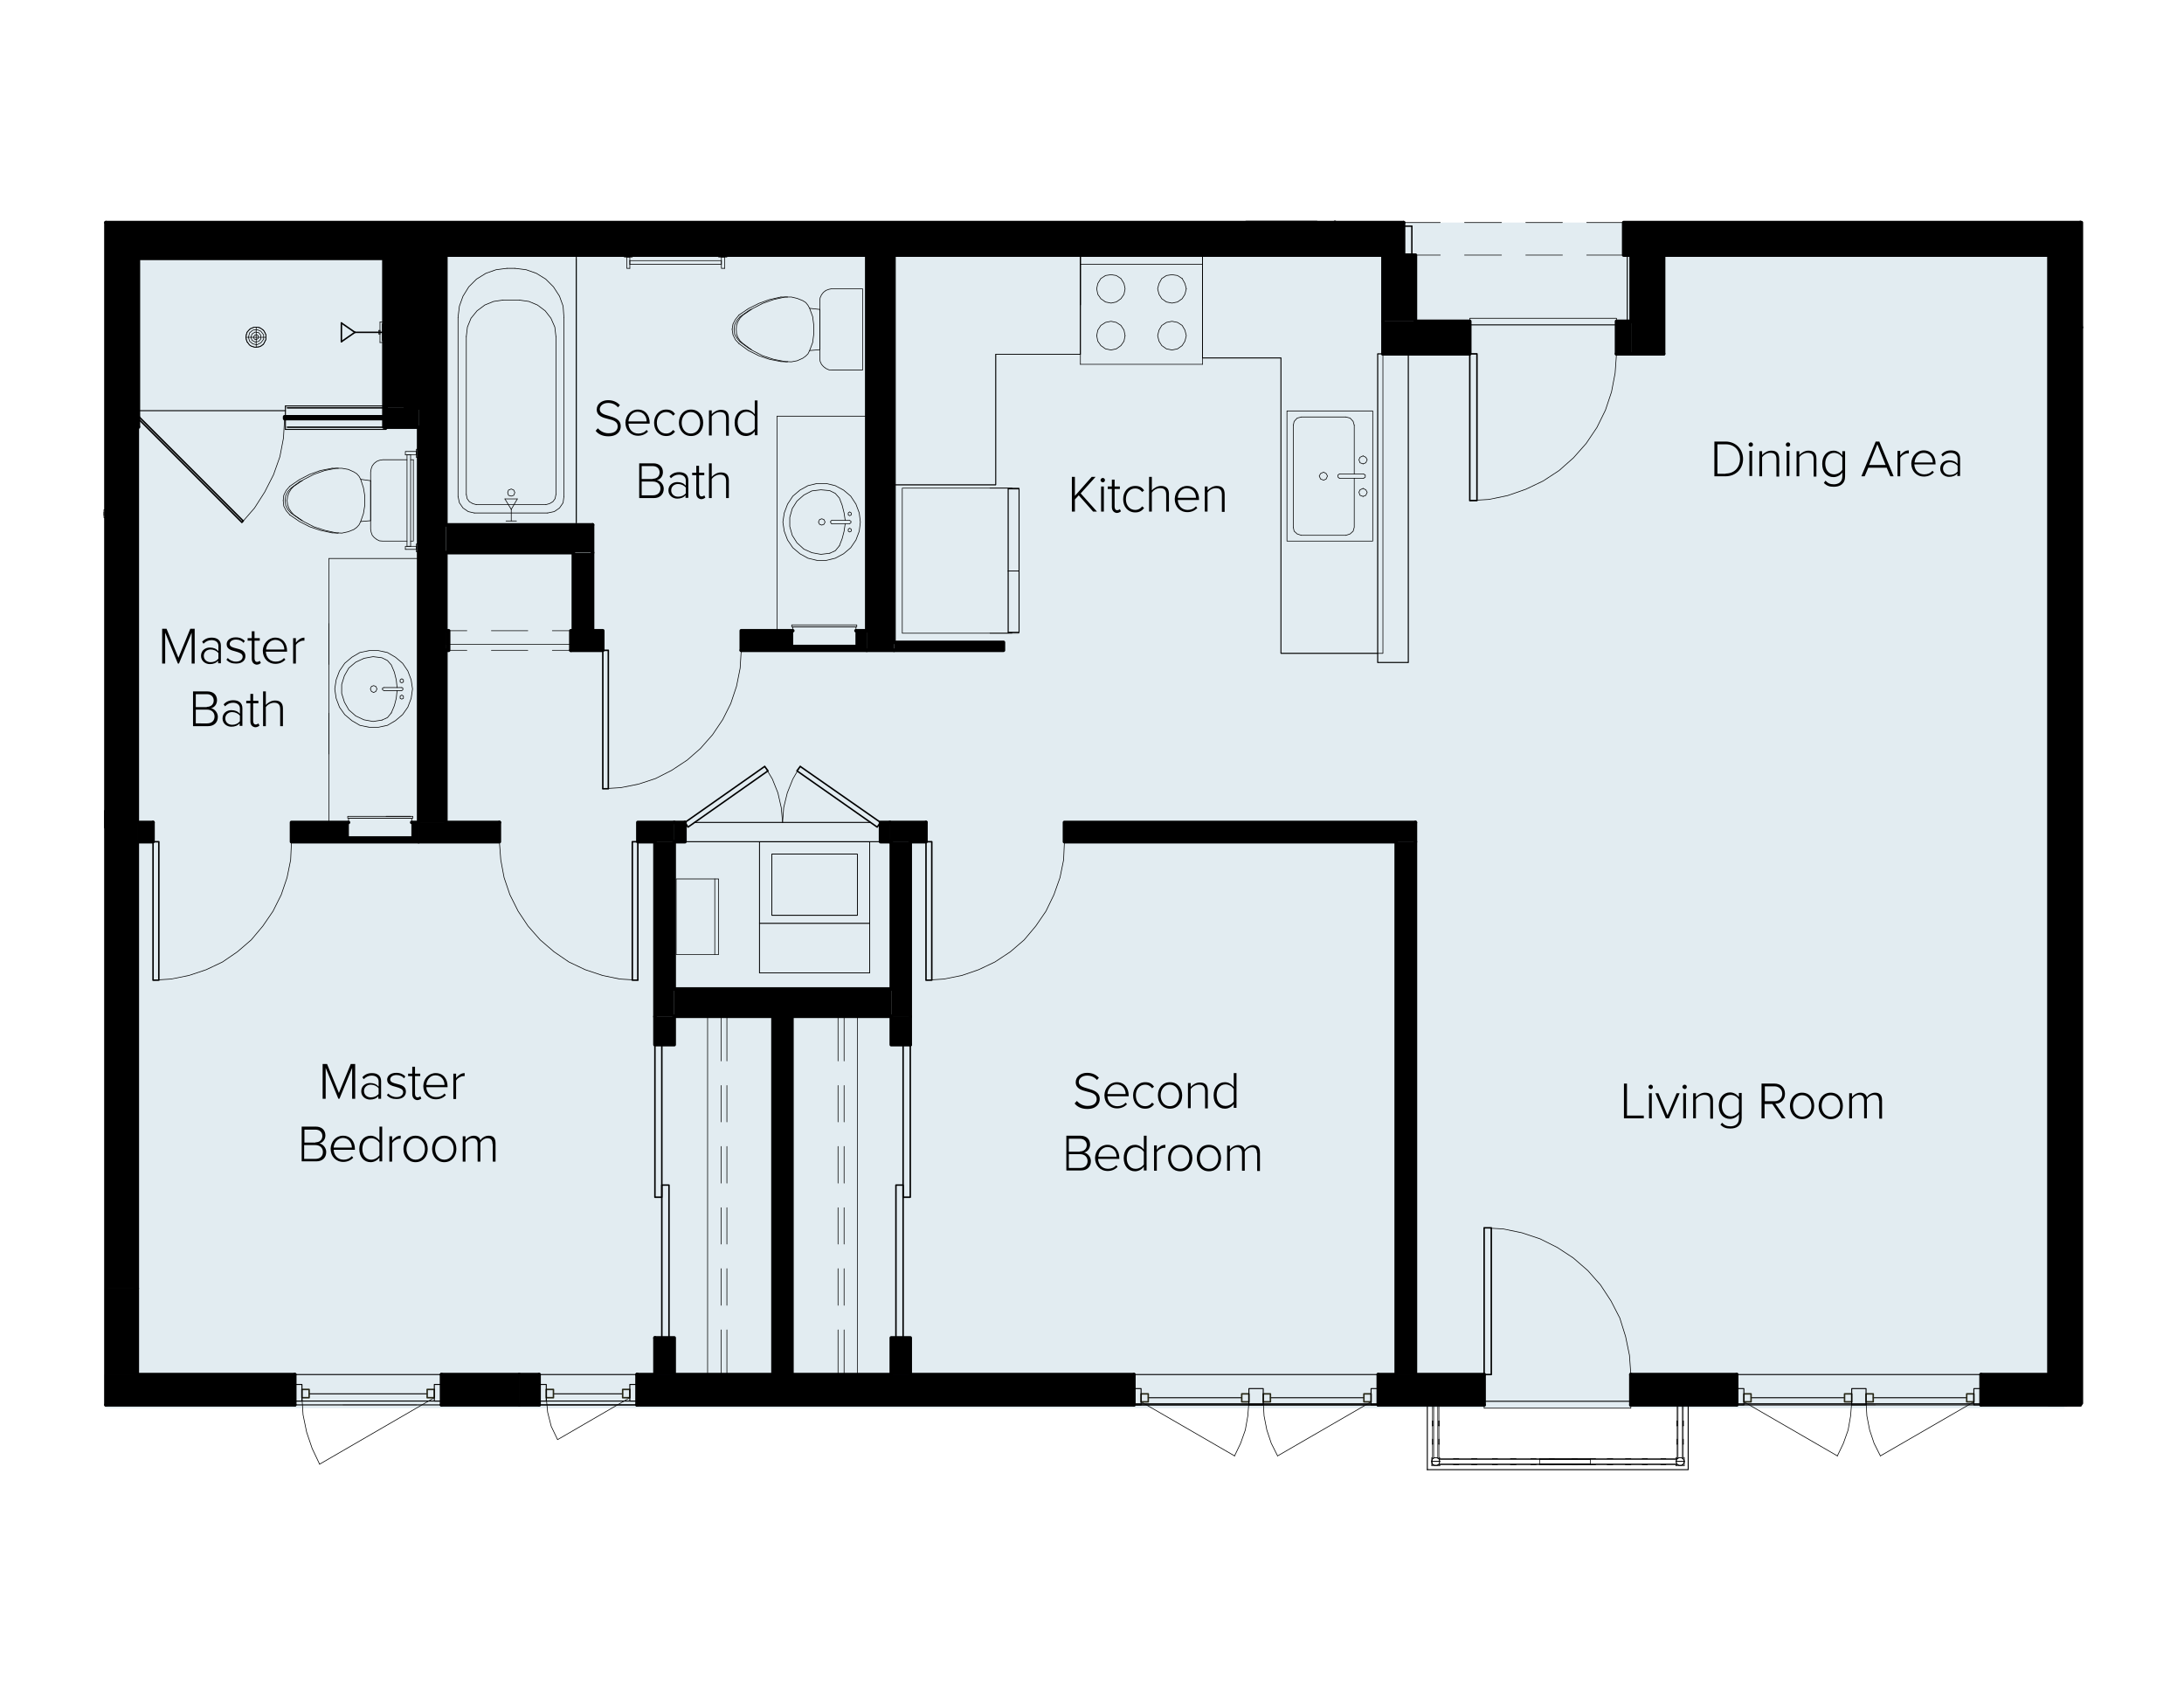<?xml version="1.0" encoding="utf-8"?>
<!-- Generator: Adobe Illustrator 22.1.0, SVG Export Plug-In . SVG Version: 6.00 Build 0)  -->
<svg version="1.1" id="Layer_1" xmlns="http://www.w3.org/2000/svg" xmlns:xlink="http://www.w3.org/1999/xlink" x="0px" y="0px"
	 viewBox="0 0 792 612" style="enable-background:new 0 0 792 612;" xml:space="preserve">
<style type="text/css">
	.st0{opacity:0.31;fill:#A1C4D1;}
	.st1{clip-path:url(#SVGID_2_);}
	.st2{clip-path:url(#SVGID_4_);}
	.st3{clip-path:url(#SVGID_6_);}
	.st4{clip-path:url(#SVGID_8_);}
	.st5{clip-path:url(#SVGID_10_);}
	.st6{clip-path:url(#SVGID_12_);}
	.st7{clip-path:url(#SVGID_14_);}
	.st8{clip-path:url(#SVGID_16_);}
	.st9{clip-path:url(#SVGID_18_);}
	.st10{clip-path:url(#SVGID_20_);}
	.st11{clip-path:url(#SVGID_22_);}
	.st12{clip-path:url(#SVGID_24_);}
	.st13{clip-path:url(#SVGID_26_);}
	.st14{clip-path:url(#SVGID_28_);}
	.st15{clip-path:url(#SVGID_30_);}
	.st16{clip-path:url(#SVGID_32_);}
	.st17{clip-path:url(#SVGID_34_);}
	.st18{clip-path:url(#SVGID_36_);}
	.st19{clip-path:url(#SVGID_38_);}
	.st20{clip-path:url(#SVGID_40_);}
	.st21{clip-path:url(#SVGID_42_);}
	.st22{clip-path:url(#SVGID_44_);}
	.st23{clip-path:url(#SVGID_46_);}
	.st24{clip-path:url(#SVGID_48_);}
	.st25{fill:#C0C0C0;}
	.st26{clip-path:url(#SVGID_50_);}
	.st27{clip-path:url(#SVGID_52_);fill:#C0C0C0;}
	.st28{clip-path:url(#SVGID_54_);}
	.st29{clip-path:url(#SVGID_56_);fill:#C0C0C0;}
	.st30{fill:none;stroke:#000000;stroke-width:1.26;stroke-linecap:round;stroke-linejoin:round;stroke-miterlimit:10;}
	.st31{fill:none;stroke:#808080;stroke-width:0.24;stroke-linecap:round;stroke-linejoin:round;stroke-miterlimit:10;}
	.st32{fill:none;stroke:#000000;stroke-width:0.36;stroke-linecap:round;stroke-linejoin:round;stroke-miterlimit:10;}
	.st33{fill:none;stroke:#000000;stroke-width:0.24;stroke-linecap:round;stroke-linejoin:round;stroke-miterlimit:10;}
	.st34{fill:none;stroke:#000000;stroke-width:0.54;stroke-linecap:round;stroke-linejoin:round;stroke-miterlimit:10;}
	.st35{fill:none;stroke:#282817;stroke-width:0.54;stroke-linecap:round;stroke-linejoin:round;stroke-miterlimit:10;}
	.st36{stroke:#000000;stroke-width:1.26;stroke-linecap:round;stroke-linejoin:round;stroke-miterlimit:10;}
</style>
<rect x="38.4" y="80.7" class="st0" width="710.3" height="429.9"/>
<rect x="743" y="90.5" width="11.5" height="418.9"/>
<g>
	<defs>
		<polyline id="SVGID_1_" points="38.7,92.5 38.7,142 38.4,142 38.4,467.2 49.8,467.2 49.8,92.5 		"/>
	</defs>
	<use xlink:href="#SVGID_1_"  style="overflow:visible;fill-rule:evenodd;clip-rule:evenodd;"/>
	<clipPath id="SVGID_2_">
		<use xlink:href="#SVGID_1_"  style="overflow:visible;"/>
	</clipPath>
	<g class="st1">
		<defs>
			<rect id="SVGID_3_" x="-3336.1" y="-2656.7" width="5955.4" height="4253.9"/>
		</defs>
		<use xlink:href="#SVGID_3_"  style="overflow:visible;"/>
		<clipPath id="SVGID_4_">
			<use xlink:href="#SVGID_3_"  style="overflow:visible;"/>
		</clipPath>
		<rect x="38.4" y="92.5" class="st2" width="11.5" height="374.7"/>
	</g>
</g>
<g>
	<defs>
		<path id="SVGID_5_" d="M718.4,498.4v11h30.8v-11H718.4z M591.4,498.4v11h38.4v-11H591.4z M499.8,498.4v11h38.4v-11H499.8z
			 M231.1,498.4v11h180.1v-11H231.1z M160.1,498.4v11h28.2v-11H160.1z M38,498.4v11h68.9v-11H38z"/>
	</defs>
	<use xlink:href="#SVGID_5_"  style="overflow:visible;fill-rule:evenodd;clip-rule:evenodd;"/>
	<clipPath id="SVGID_6_">
		<use xlink:href="#SVGID_5_"  style="overflow:visible;"/>
	</clipPath>
	<g class="st3">
		<defs>
			<rect id="SVGID_7_" x="-3336.1" y="-2656.7" width="5955.4" height="4253.9"/>
		</defs>
		<use xlink:href="#SVGID_7_"  style="overflow:visible;"/>
		<clipPath id="SVGID_8_">
			<use xlink:href="#SVGID_7_"  style="overflow:visible;"/>
		</clipPath>
		<rect x="38" y="498.4" class="st4" width="711.2" height="11"/>
	</g>
</g>
<g>
	<defs>
		<path id="SVGID_9_" d="M231,498.4v11l0.1-11 M188.3,498.4v11h7.2v-11H188.3z"/>
	</defs>
	<use xlink:href="#SVGID_9_"  style="overflow:visible;fill-rule:evenodd;clip-rule:evenodd;"/>
	<clipPath id="SVGID_10_">
		<use xlink:href="#SVGID_9_"  style="overflow:visible;"/>
	</clipPath>
	<g class="st5">
		<defs>
			<rect id="SVGID_11_" x="-3336.1" y="-2656.7" width="5955.4" height="4253.9"/>
		</defs>
		<use xlink:href="#SVGID_11_"  style="overflow:visible;"/>
		<clipPath id="SVGID_12_">
			<use xlink:href="#SVGID_11_"  style="overflow:visible;"/>
		</clipPath>
		<rect x="188.3" y="498.4" class="st6" width="42.8" height="11"/>
	</g>
</g>
<g>
	<defs>
		<path id="SVGID_13_" d="M588.8,80.7v11.8h165.7V80.7H588.8z M38.4,80.7v11.8H509V80.7H38.4z"/>
	</defs>
	<use xlink:href="#SVGID_13_"  style="overflow:visible;fill-rule:evenodd;clip-rule:evenodd;"/>
	<clipPath id="SVGID_14_">
		<use xlink:href="#SVGID_13_"  style="overflow:visible;"/>
	</clipPath>
	<g class="st7">
		<defs>
			<rect id="SVGID_15_" x="-3336.1" y="-2656.7" width="5955.4" height="4253.9"/>
		</defs>
		<use xlink:href="#SVGID_15_"  style="overflow:visible;"/>
		<clipPath id="SVGID_16_">
			<use xlink:href="#SVGID_15_"  style="overflow:visible;"/>
		</clipPath>
		<rect x="38.4" y="80.7" class="st8" width="929.1" height="11.8"/>
	</g>
</g>
<rect x="314.3" y="92.5" width="9.9" height="143.3"/>
<g>
	<defs>
		<path id="SVGID_17_" d="M386,298.2v7h127.3v-7H386z M322.7,298.2v7h13.1v-7H322.7z"/>
	</defs>
	<use xlink:href="#SVGID_17_"  style="overflow:visible;fill-rule:evenodd;clip-rule:evenodd;"/>
	<clipPath id="SVGID_18_">
		<use xlink:href="#SVGID_17_"  style="overflow:visible;"/>
	</clipPath>
	<g class="st9">
		<defs>
			<rect id="SVGID_19_" x="-3336.1" y="-2656.7" width="5955.4" height="4253.9"/>
		</defs>
		<use xlink:href="#SVGID_19_"  style="overflow:visible;"/>
		<clipPath id="SVGID_20_">
			<use xlink:href="#SVGID_19_"  style="overflow:visible;"/>
		</clipPath>
		<rect x="322.7" y="298.2" class="st10" width="190.6" height="7"/>
	</g>
</g>
<rect x="506.3" y="305.2" width="7" height="193.2"/>
<rect x="244.5" y="358.6" width="78.7" height="9.9"/>
<rect x="237.5" y="305.2" width="7" height="63.3"/>
<rect x="151.8" y="92.5" width="9.9" height="205.7"/>
<g>
	<defs>
		<path id="SVGID_21_" d="M105.7,298.2v7h46.1v-7h-2.5v5.2h-22.9v-5.2 M49.8,298.2v7h5.7v-7H49.8z"/>
	</defs>
	<use xlink:href="#SVGID_21_"  style="overflow:visible;fill-rule:evenodd;clip-rule:evenodd;"/>
	<clipPath id="SVGID_22_">
		<use xlink:href="#SVGID_21_"  style="overflow:visible;"/>
	</clipPath>
	<g class="st11">
		<defs>
			<rect id="SVGID_23_" x="-3336.1" y="-2656.7" width="5955.4" height="4253.9"/>
		</defs>
		<use xlink:href="#SVGID_23_"  style="overflow:visible;"/>
		<clipPath id="SVGID_24_">
			<use xlink:href="#SVGID_23_"  style="overflow:visible;"/>
		</clipPath>
		<rect x="49.8" y="298.2" class="st12" width="102" height="7"/>
	</g>
</g>
<g>
	<defs>
		<path id="SVGID_25_" d="M268.8,228.7v7.1h45.5v-7.1h-3.9v5.2h-22.9v-5.2 M207,228.7v7.1h11.6v-7.1H207z M161.7,228.7v7.1h0.9v-7.1
			H161.7z"/>
	</defs>
	<use xlink:href="#SVGID_25_"  style="overflow:visible;fill-rule:evenodd;clip-rule:evenodd;"/>
	<clipPath id="SVGID_26_">
		<use xlink:href="#SVGID_25_"  style="overflow:visible;"/>
	</clipPath>
	<g class="st13">
		<defs>
			<rect id="SVGID_27_" x="-3336.1" y="-2656.7" width="5955.4" height="4253.9"/>
		</defs>
		<use xlink:href="#SVGID_27_"  style="overflow:visible;"/>
		<clipPath id="SVGID_28_">
			<use xlink:href="#SVGID_27_"  style="overflow:visible;"/>
		</clipPath>
		<rect x="161.7" y="228.7" class="st14" width="152.5" height="7.1"/>
	</g>
</g>
<g>
	<defs>
		<path id="SVGID_29_" d="M323.2,485.1v13.2h7v-13.2H323.2z M323.2,368.6v10.2h7v-10.2H323.2z"/>
	</defs>
	<use xlink:href="#SVGID_29_"  style="overflow:visible;fill-rule:evenodd;clip-rule:evenodd;"/>
	<clipPath id="SVGID_30_">
		<use xlink:href="#SVGID_29_"  style="overflow:visible;"/>
	</clipPath>
	<g class="st15">
		<defs>
			<rect id="SVGID_31_" x="-3336.1" y="-2656.7" width="5955.4" height="4253.9"/>
		</defs>
		<use xlink:href="#SVGID_31_"  style="overflow:visible;"/>
		<clipPath id="SVGID_32_">
			<use xlink:href="#SVGID_31_"  style="overflow:visible;"/>
		</clipPath>
		<rect x="323.2" y="368.6" class="st16" width="7" height="129.7"/>
	</g>
</g>
<rect x="161.7" y="190.3" width="53.2" height="10"/>
<rect x="207.9" y="200.4" width="7" height="28.4"/>
<g>
	<defs>
		<path id="SVGID_33_" d="M237.5,485.1v13.2h7v-13.2H237.5z M237.5,368.6v10.2h7v-10.2H237.5z"/>
	</defs>
	<use xlink:href="#SVGID_33_"  style="overflow:visible;fill-rule:evenodd;clip-rule:evenodd;"/>
	<clipPath id="SVGID_34_">
		<use xlink:href="#SVGID_33_"  style="overflow:visible;"/>
	</clipPath>
	<g class="st17">
		<defs>
			<rect id="SVGID_35_" x="-3336.1" y="-2656.7" width="5955.4" height="4253.9"/>
		</defs>
		<use xlink:href="#SVGID_35_"  style="overflow:visible;"/>
		<clipPath id="SVGID_36_">
			<use xlink:href="#SVGID_35_"  style="overflow:visible;"/>
		</clipPath>
		<rect x="237.5" y="368.6" class="st18" width="7" height="129.7"/>
	</g>
</g>
<rect x="280.3" y="367" width="7" height="131.9"/>
<rect x="323.2" y="305.2" width="7" height="63.5"/>
<rect x="742.6" y="92.5" width="12.2" height="26.2"/>
<rect x="38" y="467.2" width="11.1" height="31.2"/>
<rect x="324.2" y="232.9" width="39.7" height="3"/>
<g>
	<defs>
		<path id="SVGID_37_" d="M586.2,116.5v11.8h5.3v-11.8H586.2z M501.5,116.5v11.8H533v-11.8H501.5z"/>
	</defs>
	<use xlink:href="#SVGID_37_"  style="overflow:visible;fill-rule:evenodd;clip-rule:evenodd;"/>
	<clipPath id="SVGID_38_">
		<use xlink:href="#SVGID_37_"  style="overflow:visible;"/>
	</clipPath>
	<g class="st19">
		<defs>
			<rect id="SVGID_39_" x="-3336.1" y="-2656.7" width="5955.4" height="4253.9"/>
		</defs>
		<use xlink:href="#SVGID_39_"  style="overflow:visible;"/>
		<clipPath id="SVGID_40_">
			<use xlink:href="#SVGID_39_"  style="overflow:visible;"/>
		</clipPath>
		<rect x="501.5" y="116.5" class="st20" width="90" height="11.8"/>
	</g>
</g>
<rect x="501.5" y="92.5" width="11.8" height="24"/>
<rect x="591.5" y="92.5" width="11.8" height="35.8"/>
<g>
	<defs>
		<path id="SVGID_41_" d="M231.3,298.2v7h13.1v-7H231.3z M151.8,298.2v7h29.3v-7H151.8z"/>
	</defs>
	<use xlink:href="#SVGID_41_"  style="overflow:visible;fill-rule:evenodd;clip-rule:evenodd;"/>
	<clipPath id="SVGID_42_">
		<use xlink:href="#SVGID_41_"  style="overflow:visible;"/>
	</clipPath>
	<g class="st21">
		<defs>
			<rect id="SVGID_43_" x="-3336.1" y="-2656.7" width="5955.4" height="4253.9"/>
		</defs>
		<use xlink:href="#SVGID_43_"  style="overflow:visible;"/>
		<clipPath id="SVGID_44_">
			<use xlink:href="#SVGID_43_"  style="overflow:visible;"/>
		</clipPath>
		<rect x="151.8" y="298.2" class="st22" width="92.6" height="7"/>
	</g>
</g>
<g>
	<defs>
		<path id="SVGID_45_" d="M319.3,298.2v7h3.4v-7H319.3z M244.5,298.2v7h3.9v-7H244.5z"/>
	</defs>
	<use xlink:href="#SVGID_45_"  style="overflow:visible;fill-rule:evenodd;clip-rule:evenodd;"/>
	<clipPath id="SVGID_46_">
		<use xlink:href="#SVGID_45_"  style="overflow:visible;"/>
	</clipPath>
	<g class="st23">
		<defs>
			<rect id="SVGID_47_" x="-3336.1" y="-2656.7" width="5955.4" height="4253.9"/>
		</defs>
		<use xlink:href="#SVGID_47_"  style="overflow:visible;"/>
		<clipPath id="SVGID_48_">
			<use xlink:href="#SVGID_47_"  style="overflow:visible;"/>
		</clipPath>
		<rect x="244.5" y="298.2" class="st24" width="78.2" height="7"/>
	</g>
</g>
<rect x="103.6" y="151.1" class="st25" width="36.4" height="0.7"/>
<rect x="140" y="92.5" width="11.8" height="55.4"/>
<rect x="139.2" y="92.5" class="st25" width="0.8" height="62.4"/>
<rect x="49.8" y="92.8" class="st25" width="89.3" height="0.8"/>
<g>
	<defs>
		<polyline id="SVGID_49_" points="49.5,93.7 49.5,154.8 50.2,154.8 50.2,151.8 50.1,151.8 50.1,151.1 50.2,93.7 		"/>
	</defs>
	<clipPath id="SVGID_50_">
		<use xlink:href="#SVGID_49_"  style="overflow:visible;"/>
	</clipPath>
	<g class="st26">
		<defs>
			<rect id="SVGID_51_" x="-3336.1" y="-2656.7" width="5955.4" height="4253.9"/>
		</defs>
		<clipPath id="SVGID_52_">
			<use xlink:href="#SVGID_51_"  style="overflow:visible;"/>
		</clipPath>
		<rect x="49.5" y="93.7" class="st27" width="0.7" height="61.1"/>
	</g>
</g>
<rect x="140" y="147.9" width="11.8" height="7"/>
<g>
	<defs>
		<path id="SVGID_53_" d="M103.2,151.1v0.7h0.4v-0.7H103.2z M49.8,151.1v0.7h0.2v-0.7H49.8z"/>
	</defs>
	<clipPath id="SVGID_54_">
		<use xlink:href="#SVGID_53_"  style="overflow:visible;"/>
	</clipPath>
	<g class="st28">
		<defs>
			<rect id="SVGID_55_" x="-3336.1" y="-2656.7" width="5955.4" height="4253.9"/>
		</defs>
		<clipPath id="SVGID_56_">
			<use xlink:href="#SVGID_55_"  style="overflow:visible;"/>
		</clipPath>
		<rect x="49.8" y="151.1" class="st29" width="53.8" height="0.7"/>
	</g>
</g>
<polyline class="st30" points="743,90.5 743,509.3 754.4,509.3 754.4,90.5 "/>
<line class="st30" x1="49.8" y1="502" x2="49.8" y2="305.2"/>
<line class="st30" x1="49.8" y1="298.2" x2="49.8" y2="151.8"/>
<line class="st30" x1="49.8" y1="151.1" x2="49.8" y2="93.7"/>
<line class="st30" x1="49.8" y1="92.8" x2="49.8" y2="92.5"/>
<line class="st30" x1="38.4" y1="80.7" x2="38.4" y2="300"/>
<line class="st30" x1="38.4" y1="294.1" x2="38.4" y2="509.4"/>
<line class="st30" x1="49.1" y1="467.2" x2="49.8" y2="467.2"/>
<polyline class="st31" points="124.4,509.4 127.4,509.4 130.2,509.4 132.7,509.4 134.8,509.4 136.5,509.4 137.4,509.4 137.8,509.4 
	140.7,509.4 143.5,509.4 146,509.4 148.2,509.4 149.7,509.4 150.6,509.4 151,509.4 "/>
<polyline class="st31" points="343.4,509.4 343.7,509.4 344.8,509.4 346.3,509.4 348.4,509.4 350.9,509.4 353.8,509.4 356.7,509.4 
	357.1,509.4 358,509.4 359.5,509.4 361.7,509.4 364.3,509.4 367,509.4 369.9,509.4 "/>
<polyline class="st31" points="449.7,509.4 450.1,509.4 451.1,509.4 452.9,509.4 455.4,509.4 458.6,509.4 462.3,509.4 466.7,509.4 
	471.8,509.4 477.4,509.4 483.5,509.4 490.1,509.4 "/>
<polyline class="st31" points="490.1,509.4 497.2,509.4 504.8,509.4 512.7,509.4 "/>
<polyline class="st31" points="613.4,509.4 617.3,509.4 625.2,509.4 632.7,509.4 639.8,509.4 646.4,509.4 652.6,509.4 658.1,509.4 
	663.2,509.4 667.6,509.4 671.4,509.4 674.6,509.4 676.9,509.4 678.7,509.4 679.8,509.4 680.1,509.4 "/>
<line class="st32" x1="106.9" y1="509.4" x2="160.1" y2="509.4"/>
<line class="st32" x1="195.5" y1="509.4" x2="231" y2="509.4"/>
<line class="st32" x1="411.2" y1="509.4" x2="499.8" y2="509.4"/>
<line class="st32" x1="629.8" y1="509.4" x2="718.4" y2="509.4"/>
<line class="st30" x1="49.1" y1="498.4" x2="106.9" y2="498.4"/>
<line class="st32" x1="106.9" y1="498.4" x2="160.1" y2="498.4"/>
<line class="st30" x1="160.1" y1="498.4" x2="188.3" y2="498.4"/>
<line class="st30" x1="195.5" y1="498.4" x2="188.3" y2="498.4"/>
<line class="st32" x1="195.5" y1="498.4" x2="231" y2="498.4"/>
<line class="st30" x1="231" y1="498.4" x2="231.1" y2="498.4"/>
<line class="st30" x1="237.5" y1="498.4" x2="231.1" y2="498.4"/>
<line class="st30" x1="323.2" y1="498.4" x2="244.5" y2="498.4"/>
<line class="st30" x1="411.2" y1="498.4" x2="330.1" y2="498.4"/>
<line class="st32" x1="411.2" y1="498.4" x2="499.8" y2="498.4"/>
<line class="st30" x1="506.3" y1="498.4" x2="499.8" y2="498.4"/>
<line class="st30" x1="538.2" y1="498.4" x2="513.3" y2="498.4"/>
<line class="st30" x1="591.4" y1="498.4" x2="629.8" y2="498.4"/>
<line class="st32" x1="629.8" y1="498.4" x2="718.4" y2="498.4"/>
<line class="st30" x1="749.2" y1="498.4" x2="718.4" y2="498.4"/>
<line class="st30" x1="106.9" y1="509.4" x2="38.4" y2="509.4"/>
<line class="st30" x1="499.8" y1="509.4" x2="538.2" y2="509.4"/>
<line class="st32" x1="499.8" y1="509.4" x2="411.2" y2="509.4"/>
<line class="st30" x1="411.2" y1="509.4" x2="231.1" y2="509.4"/>
<line class="st30" x1="231" y1="509.4" x2="231.1" y2="509.4"/>
<line class="st32" x1="231" y1="509.4" x2="195.5" y2="509.4"/>
<line class="st30" x1="195.5" y1="509.4" x2="188.3" y2="509.4"/>
<line class="st30" x1="160.1" y1="509.4" x2="188.3" y2="509.4"/>
<line class="st30" x1="629.8" y1="509.4" x2="591.4" y2="509.4"/>
<line class="st30" x1="718.4" y1="509.4" x2="754.4" y2="509.4"/>
<line class="st30" x1="749.2" y1="498.4" x2="749.2" y2="509.4"/>
<line class="st30" x1="591.4" y1="498.4" x2="591.4" y2="509.4"/>
<line class="st30" x1="538.2" y1="498.4" x2="538.2" y2="509.4"/>
<line class="st32" x1="160.1" y1="508" x2="160.1" y2="498.4"/>
<line class="st32" x1="106.9" y1="498.4" x2="106.9" y2="508"/>
<line class="st30" x1="106.9" y1="498.4" x2="106.9" y2="509.4"/>
<polyline class="st32" points="106.9,509.4 106.9,509.3 106.9,508.8 106.9,508 "/>
<polyline class="st32" points="160.1,508.8 160.1,509.3 160.1,509.4 "/>
<line class="st30" x1="160.1" y1="498.4" x2="160.1" y2="509.4"/>
<line class="st32" x1="106.9" y1="508" x2="160.1" y2="508"/>
<line class="st32" x1="195.5" y1="509.3" x2="195.5" y2="509.1"/>
<line class="st32" x1="195.5" y1="508.9" x2="195.5" y2="508.8"/>
<line class="st32" x1="195.5" y1="508" x2="195.5" y2="498.4"/>
<line class="st30" x1="195.5" y1="498.4" x2="195.5" y2="509.4"/>
<line class="st30" x1="231" y1="498.4" x2="231" y2="509.4"/>
<line class="st32" x1="231" y1="508.8" x2="231" y2="508.9"/>
<line class="st32" x1="231" y1="508" x2="195.5" y2="508"/>
<line class="st32" x1="411.2" y1="509.4" x2="411.2" y2="509.4"/>
<line class="st32" x1="411.2" y1="509" x2="411.2" y2="498.4"/>
<line class="st30" x1="411.2" y1="498.4" x2="411.2" y2="509.4"/>
<line class="st30" x1="499.8" y1="498.4" x2="499.8" y2="509.4"/>
<line class="st32" x1="499.8" y1="509.4" x2="499.8" y2="509.4"/>
<line class="st32" x1="499.8" y1="509" x2="411.2" y2="509"/>
<line class="st32" x1="499.8" y1="498.4" x2="499.8" y2="509"/>
<line class="st32" x1="718.4" y1="498.4" x2="718.4" y2="509"/>
<line class="st32" x1="718.4" y1="509.4" x2="718.4" y2="509.4"/>
<line class="st30" x1="718.4" y1="498.4" x2="718.4" y2="509.4"/>
<line class="st32" x1="629.8" y1="509.4" x2="629.8" y2="509.4"/>
<line class="st30" x1="629.8" y1="498.4" x2="629.8" y2="509.4"/>
<line class="st32" x1="629.8" y1="509" x2="629.8" y2="498.4"/>
<line class="st32" x1="629.8" y1="509" x2="718.4" y2="509"/>
<polyline class="st33" points="538.1,445.2 545.1,445.6 551.9,447 558.5,449.2 564.7,452.3 570.5,456.1 575.8,460.7 580.4,465.9 
	584.2,471.7 587.4,477.9 589.5,484.6 590.9,491.4 591.4,498.4 "/>
<polyline class="st34" points="540.8,498.4 540.8,445.2 538.2,445.2 538.2,498.4 540.8,498.4 "/>
<polyline class="st33" points="538.2,508.1 538.2,510.6 591.4,510.6 591.4,508.1 "/>
<polyline class="st30" points="754.4,80.7 588.8,80.7 588.8,92.5 591.5,92.5 "/>
<line class="st30" x1="603.3" y1="92.5" x2="742.6" y2="92.5"/>
<line class="st30" x1="754.4" y1="92.5" x2="754.4" y2="80.7"/>
<line class="st30" x1="509" y1="80.7" x2="451.9" y2="80.7"/>
<line class="st30" x1="477.5" y1="80.7" x2="38.4" y2="80.7"/>
<line class="st30" x1="49.8" y1="92.5" x2="139.2" y2="92.5"/>
<line class="st30" x1="147" y1="92.5" x2="151.8" y2="92.5"/>
<line class="st30" x1="161.7" y1="92.5" x2="314.3" y2="92.5"/>
<line class="st30" x1="324.2" y1="92.5" x2="501.5" y2="92.5"/>
<line class="st30" x1="509" y1="92.5" x2="509" y2="80.7"/>
<polyline class="st33" points="109.5,506.8 109.9,513 111.2,519.3 113.2,525.2 115.9,530.9 "/>
<line class="st33" x1="157.5" y1="506.8" x2="115.9" y2="530.9"/>
<line class="st32" x1="154.9" y1="505.4" x2="112.1" y2="505.4"/>
<polyline class="st35" points="109.5,506.8 109.5,503.8 112.1,503.8 112.1,506.8 109.5,506.8 "/>
<polyline class="st35" points="154.9,506.8 154.9,503.8 157.5,503.8 157.5,506.8 154.9,506.8 "/>
<polyline class="st32" points="106.9,508 106.9,502 109.5,502 109.5,508 106.9,508 "/>
<polyline class="st32" points="157.5,508 157.5,502 160.1,502 160.1,508 157.5,508 "/>
<polyline class="st33" points="576.7,528.9 576.7,529.2 576.7,530.8 576.7,531.1 521.5,531.1 "/>
<line class="st33" x1="521.8" y1="528.9" x2="576.7" y2="528.9"/>
<line class="st33" x1="521.9" y1="529.2" x2="576.7" y2="529.2"/>
<line class="st33" x1="521.9" y1="530.8" x2="576.7" y2="530.8"/>
<polyline class="st33" points="522.1,529.9 521.9,529.1 521.2,528.6 520.2,528.5 519.5,529 519.2,529.8 519.2,529.9 519.4,530.9 
	520.1,531.3 521.1,531.3 521.8,530.9 522.1,530 522.1,529.9 "/>
<polyline class="st33" points="519.2,529.9 519.4,529.1 520.1,528.6 521.1,528.5 521.8,529 522.1,529.8 522.1,529.9 519.2,529.9 "/>
<polyline class="st33" points="522.1,529.9 521.9,530.9 521.2,531.3 520.2,531.3 519.5,530.9 519.2,530 519.2,529.9 "/>
<line class="st33" x1="522.1" y1="529.9" x2="519.2" y2="529.9"/>
<line class="st33" x1="522.1" y1="531.5" x2="522.1" y2="531.1"/>
<polyline class="st33" points="522.1,528.9 522.1,528.5 521.8,528.5 "/>
<polyline class="st33" points="519.5,528.5 519.2,528.5 519.2,531.5 522.1,531.5 "/>
<polyline class="st33" points="562,531.1 561.8,531.1 562,531.1 "/>
<polyline class="st33" points="563.5,531.1 563.6,531.1 563.5,531.1 562,531.1 "/>
<polyline class="st33" points="562,528.9 563.5,528.9 563.6,528.9 563.5,528.9 "/>
<polyline class="st33" points="562,528.9 561.8,528.9 562,528.9 "/>
<polyline class="st33" points="555.3,531.1 555.2,531.1 555.3,531.1 "/>
<polyline class="st33" points="556.9,531.1 557,531.1 556.9,531.1 555.3,531.1 "/>
<polyline class="st33" points="555.3,528.9 556.9,528.9 557,528.9 556.9,528.9 "/>
<polyline class="st33" points="555.3,528.9 555.2,528.9 555.3,528.9 "/>
<polyline class="st33" points="562,531.1 561.8,531.1 562,531.1 "/>
<polyline class="st33" points="563.5,531.1 563.6,531.1 563.5,531.1 562,531.1 "/>
<polyline class="st33" points="562,528.9 563.5,528.9 563.6,528.9 563.5,528.9 "/>
<polyline class="st33" points="562,528.9 561.8,528.9 562,528.9 "/>
<polyline class="st33" points="555.3,531.1 555.2,531.1 555.3,531.1 "/>
<polyline class="st33" points="556.9,531.1 557,531.1 556.9,531.1 555.3,531.1 "/>
<polyline class="st33" points="555.3,528.9 556.9,528.9 557,528.9 556.9,528.9 "/>
<polyline class="st33" points="555.3,528.9 555.2,528.9 555.3,528.9 "/>
<polyline class="st33" points="562,531.1 561.8,531.1 562,531.1 "/>
<polyline class="st33" points="563.5,531.1 563.6,531.1 563.5,531.1 562,531.1 "/>
<polyline class="st33" points="562,528.9 563.5,528.9 563.6,528.9 "/>
<line class="st33" x1="563.6" y1="528.9" x2="563.5" y2="528.9"/>
<polyline class="st33" points="562,528.9 561.8,528.9 562,528.9 "/>
<polyline class="st33" points="548,531.1 547.9,531.1 547.8,531.1 547.9,531.1 548,531.1 "/>
<polyline class="st33" points="549.4,531.1 549.6,531.1 549.7,531.1 549.6,531.1 549.4,531.1 548,531.1 "/>
<polyline class="st33" points="548,528.9 549.4,528.9 549.6,528.9 549.7,528.9 549.6,528.9 549.4,528.9 "/>
<polyline class="st33" points="548,528.9 547.9,528.9 547.8,528.9 547.9,528.9 548,528.9 "/>
<polyline class="st33" points="541.3,531.1 541.2,531.1 541.3,531.1 "/>
<polyline class="st33" points="542.8,531.1 542.9,531.1 542.8,531.1 541.3,531.1 "/>
<polyline class="st33" points="541.3,528.9 542.8,528.9 542.9,528.9 542.8,528.9 "/>
<polyline class="st33" points="541.3,528.9 541.2,528.9 541.3,528.9 "/>
<polyline class="st33" points="548,531.1 547.9,531.1 547.8,531.1 547.9,531.1 548,531.1 "/>
<polyline class="st33" points="549.4,531.1 549.6,531.1 549.7,531.1 549.6,531.1 549.4,531.1 548,531.1 "/>
<polyline class="st33" points="548,528.9 549.4,528.9 549.6,528.9 549.7,528.9 549.6,528.9 549.4,528.9 "/>
<polyline class="st33" points="548,528.9 547.9,528.9 547.8,528.9 547.9,528.9 548,528.9 "/>
<polyline class="st33" points="541.4,531.1 541.3,531.1 541.2,531.1 541.3,531.1 541.4,531.1 "/>
<polyline class="st33" points="542.8,531.1 542.9,531.1 543.1,531.1 542.9,531.1 542.8,531.1 541.4,531.1 "/>
<polyline class="st33" points="541.4,528.9 542.8,528.9 542.9,528.9 543.1,528.9 542.9,528.9 542.8,528.9 "/>
<polyline class="st33" points="541.4,528.9 541.3,528.9 541.2,528.9 541.3,528.9 541.4,528.9 "/>
<polyline class="st33" points="548,531.1 547.9,531.1 547.8,531.1 547.9,531.1 548,531.1 "/>
<polyline class="st33" points="549.4,531.1 549.6,531.1 549.7,531.1 549.6,531.1 549.4,531.1 548,531.1 "/>
<polyline class="st33" points="548,528.9 549.4,528.9 549.6,528.9 549.7,528.9 549.6,528.9 549.4,528.9 "/>
<polyline class="st33" points="548,528.9 547.9,528.9 547.8,528.9 547.9,528.9 548,528.9 "/>
<polyline class="st33" points="534,531.1 533.8,531.1 533.7,531.1 533.8,531.1 534,531.1 "/>
<polyline class="st33" points="535.4,531.1 535.5,531.1 535.6,531.1 535.5,531.1 535.4,531.1 534,531.1 "/>
<polyline class="st33" points="534,528.9 535.4,528.9 535.5,528.9 535.6,528.9 535.5,528.9 535.4,528.9 "/>
<polyline class="st33" points="534,528.9 533.8,528.9 533.7,528.9 533.8,528.9 534,528.9 "/>
<polyline class="st33" points="527.3,531.1 527.2,531.1 527.1,531.1 527.2,531.1 527.3,531.1 "/>
<polyline class="st33" points="528.8,531.1 528.9,531.1 529,531.1 528.9,531.1 528.8,531.1 527.3,531.1 "/>
<polyline class="st33" points="527.3,528.9 528.8,528.9 528.9,528.9 529,528.9 528.9,528.9 528.8,528.9 "/>
<polyline class="st33" points="527.3,528.9 527.2,528.9 527.1,528.9 527.2,528.9 527.3,528.9 "/>
<polyline class="st33" points="534,531.1 533.8,531.1 533.7,531.1 533.8,531.1 534,531.1 "/>
<polyline class="st33" points="535.4,531.1 535.5,531.1 535.6,531.1 535.5,531.1 535.4,531.1 534,531.1 "/>
<polyline class="st33" points="534,528.9 535.4,528.9 535.5,528.9 535.6,528.9 535.5,528.9 535.4,528.9 "/>
<polyline class="st33" points="534,528.9 533.8,528.9 533.7,528.9 533.8,528.9 534,528.9 "/>
<polyline class="st33" points="527.3,531.1 527.2,531.1 527.1,531.1 527.2,531.1 527.3,531.1 "/>
<polyline class="st33" points="528.8,531.1 528.9,531.1 529,531.1 528.9,531.1 528.8,531.1 527.3,531.1 "/>
<polyline class="st33" points="527.3,528.9 528.8,528.9 528.9,528.9 529,528.9 528.9,528.9 528.8,528.9 "/>
<polyline class="st33" points="527.3,528.9 527.2,528.9 527.1,528.9 527.2,528.9 527.3,528.9 "/>
<polyline class="st33" points="534,531.1 533.8,531.1 533.7,531.1 533.8,531.1 534,531.1 "/>
<polyline class="st33" points="535.4,531.1 535.5,531.1 535.6,531.1 535.5,531.1 535.4,531.1 534,531.1 "/>
<polyline class="st33" points="534,528.9 535.4,528.9 535.5,528.9 535.6,528.9 535.5,528.9 535.4,528.9 "/>
<polyline class="st33" points="534,528.9 533.8,528.9 533.7,528.9 533.8,528.9 534,528.9 "/>
<polyline class="st32" points="517.6,532.9 612.2,532.9 612.2,509.4 610.4,509.4 "/>
<line class="st32" x1="608.2" y1="509.4" x2="591.4" y2="509.4"/>
<line class="st32" x1="538.2" y1="509.4" x2="521.8" y2="509.4"/>
<polyline class="st32" points="519.5,509.4 517.6,509.4 517.6,532.9 "/>
<line class="st30" x1="324.2" y1="232.9" x2="324.2" y2="92.5"/>
<line class="st30" x1="314.3" y1="92.5" x2="314.3" y2="228.7"/>
<line class="st30" x1="314.3" y1="235.8" x2="324.2" y2="235.8"/>
<line class="st33" x1="297.3" y1="112.2" x2="293.6" y2="111.8"/>
<polyline class="st33" points="293.6,127.1 297.3,126.8 297.3,112.2 "/>
<polyline class="st33" points="284.7,107.7 280.6,108.6 276.6,110 272.9,111.9 269.5,114.2 268.4,115.3 267.6,116.6 267.1,118 
	267,119.4 267.1,121 267.6,122.4 268.4,123.6 269.5,124.6 272.9,127.1 276.6,129 280.6,130.3 284.7,131.1 287,131.2 289.1,130.8 
	291.1,129.9 292.2,129.1 293,128.3 293.6,127.1 294.7,124.2 295.1,121.1 295.1,117.9 294.7,114.8 293.6,111.8 293,110.7 
	292.2,109.7 291.1,109 289.1,108.2 287,107.7 284.7,107.7 "/>
<polyline class="st33" points="312.8,104.7 301.6,104.7 300.6,104.9 299.5,105.3 298.6,106 297.9,106.9 297.4,108 297.3,109.2 
	297.3,129.8 297.4,131 297.9,132.1 298.6,132.9 299.5,133.6 300.6,134.1 301.6,134.2 312.8,134.2 312.8,104.7 "/>
<polyline class="st33" points="268,124.6 266.7,123.2 265.8,121.4 265.5,119.4 "/>
<polyline class="st33" points="266.2,119.4 266.4,121.2 267.3,122.7 268.4,124 "/>
<polyline class="st33" points="283.2,131.1 279.1,130.3 275.2,129 271.4,127.1 268,124.6 "/>
<polyline class="st33" points="268.4,124 271.7,126.4 272.5,126.8 "/>
<polyline class="st33" points="285.6,131.1 285.5,131.2 283.2,131.1 "/>
<polyline class="st33" points="283.2,107.7 285.5,107.7 285.6,107.7 "/>
<polyline class="st33" points="268,114.2 271.4,111.9 275.2,110 279.1,108.6 283.2,107.7 "/>
<polyline class="st33" points="272.5,112.1 271.7,112.5 268.4,114.8 "/>
<polyline class="st33" points="265.5,119.4 265.8,117.5 266.7,115.8 268,114.2 "/>
<polyline class="st33" points="268.4,114.8 267.3,116.1 266.4,117.8 266.2,119.4 "/>
<line class="st33" x1="281.8" y1="150.9" x2="314.3" y2="150.9"/>
<line class="st33" x1="281.8" y1="228.7" x2="281.8" y2="150.9"/>
<line class="st33" x1="314.3" y1="228.7" x2="310.4" y2="228.7"/>
<line class="st33" x1="287.5" y1="228.7" x2="281.8" y2="228.7"/>
<line class="st33" x1="314.3" y1="150.9" x2="314.3" y2="228.7"/>
<polyline class="st33" points="306.5,189.9 306.1,192.6 305.4,195.3 304.4,197.9 "/>
<polyline class="st33" points="300.9,200.6 297.7,201 294.4,200.4 291.5,199.1 289,196.8 287.3,194.1 286.4,190.9 286.4,187.6 
	287.3,184.4 289,181.7 291.5,179.5 294.4,178 297.7,177.6 300.9,177.9 302.9,178.9 304.4,180.6 305.4,183.2 306.1,186 306.5,188.7 
	"/>
<polyline class="st33" points="304.4,197.9 302.9,199.7 300.9,200.6 "/>
<polyline class="st33" points="283.9,189.3 284.4,186 285.6,182.8 287.5,179.9 290.1,177.7 293,176.1 296.3,175.3 299.6,175.3 
	302.9,176.1 305.9,177.7 308.5,179.9 310.4,182.8 311.6,186 312,189.3 311.6,192.6 310.4,195.8 308.5,198.6 305.9,200.8 
	302.9,202.4 299.6,203.2 296.3,203.2 293,202.4 290.1,200.8 287.5,198.6 285.6,195.8 284.4,192.6 283.9,189.3 "/>
<polyline class="st33" points="301.6,189.9 301.2,189.5 301.2,189 301.6,188.7 "/>
<line class="st33" x1="308.1" y1="188.7" x2="301.6" y2="188.7"/>
<line class="st33" x1="308.1" y1="189.9" x2="301.6" y2="189.9"/>
<polyline class="st33" points="308.1,192.9 307.6,192.6 307.6,191.9 308.1,191.5 308.7,191.9 308.7,192.6 308.1,192.9 "/>
<polyline class="st33" points="308.1,188.7 308.6,189 308.6,189.5 308.1,189.9 "/>
<polyline class="st33" points="308.1,187 307.6,186.7 307.6,186 308.1,185.6 308.7,186 308.7,186.7 308.1,187 "/>
<polyline class="st33" points="298,190.4 297.2,190.1 296.8,189.3 297.2,188.4 298,188.1 298.8,188.4 299.2,189.3 298.8,190.1 
	298,190.4 "/>
<polyline class="st30" points="513.3,298.2 386,298.2 386,305.2 506.3,305.2 "/>
<line class="st30" x1="513.3" y1="305.2" x2="513.3" y2="298.2"/>
<line class="st36" x1="335.8" y1="298.2" x2="322.7" y2="298.2"/>
<line class="st30" x1="322.7" y1="305.2" x2="323.2" y2="305.2"/>
<polyline class="st30" points="330.1,305.2 335.8,305.2 335.8,298.2 "/>
<line class="st30" x1="506.3" y1="305.2" x2="506.3" y2="498.4"/>
<line class="st30" x1="513.3" y1="498.4" x2="513.3" y2="305.2"/>
<line class="st30" x1="244.5" y1="368.5" x2="280.3" y2="368.5"/>
<line class="st30" x1="287.2" y1="368.5" x2="323.2" y2="368.5"/>
<line class="st30" x1="323.2" y1="358.6" x2="244.5" y2="358.6"/>
<line class="st30" x1="237.5" y1="305.2" x2="237.5" y2="368.6"/>
<line class="st30" x1="244.5" y1="368.6" x2="244.5" y2="368.5"/>
<line class="st30" x1="244.5" y1="358.6" x2="244.5" y2="305.2"/>
<polyline class="st33" points="231.5,355.4 224.8,355 218.5,353.7 212.2,351.6 206.3,348.8 200.9,345.1 195.9,340.8 191.5,335.8 
	187.9,330.4 184.9,324.4 182.8,318.2 181.6,311.8 181.1,305.2 "/>
<polyline class="st34" points="229.3,305.2 229.3,355.4 231.3,355.4 231.3,305.2 229.3,305.2 "/>
<polyline class="st33" points="335.8,355.4 342.3,355 348.8,353.7 354.9,351.6 360.8,348.8 366.4,345.1 371.4,340.8 375.6,335.8 
	379.3,330.4 382.2,324.4 384.4,318.2 385.7,311.8 386,305.2 "/>
<polyline class="st34" points="337.9,305.2 337.9,355.4 335.8,355.4 335.8,305.2 337.9,305.2 "/>
<polyline class="st34" points="237.5,378.8 240,378.8 240,434.1 237.5,434.1 237.5,378.8 "/>
<polyline class="st34" points="240,429.7 242.6,429.7 242.6,485.1 240,485.1 240,429.7 "/>
<line class="st33" x1="261.5" y1="368.5" x2="261.5" y2="384.7"/>
<line class="st33" x1="261.5" y1="393.6" x2="261.5" y2="406.8"/>
<line class="st33" x1="261.5" y1="415.7" x2="261.5" y2="429"/>
<line class="st33" x1="261.5" y1="437.9" x2="261.5" y2="451.1"/>
<line class="st33" x1="261.5" y1="460" x2="261.5" y2="473.3"/>
<line class="st33" x1="261.5" y1="482.2" x2="261.5" y2="498.3"/>
<line class="st33" x1="263.6" y1="368.5" x2="263.6" y2="384.7"/>
<line class="st33" x1="263.6" y1="393.6" x2="263.6" y2="406.8"/>
<line class="st33" x1="263.6" y1="415.7" x2="263.6" y2="429"/>
<line class="st33" x1="263.6" y1="437.9" x2="263.6" y2="451.1"/>
<line class="st33" x1="263.6" y1="460" x2="263.6" y2="473.3"/>
<line class="st33" x1="263.6" y1="482.2" x2="263.6" y2="498.3"/>
<line class="st33" x1="256.6" y1="498.3" x2="256.6" y2="368.5"/>
<line class="st33" x1="280.3" y1="498.3" x2="256.6" y2="498.3"/>
<line class="st33" x1="280.3" y1="368.5" x2="280.3" y2="498.3"/>
<line class="st33" x1="256.6" y1="368.5" x2="280.3" y2="368.5"/>
<line class="st30" x1="151.8" y1="92.5" x2="151.8" y2="147.9"/>
<line class="st30" x1="151.8" y1="154.9" x2="151.8" y2="298.2"/>
<line class="st30" x1="161.7" y1="298.2" x2="161.7" y2="235.8"/>
<line class="st30" x1="161.7" y1="228.7" x2="161.7" y2="200.4"/>
<line class="st30" x1="161.7" y1="190.3" x2="161.7" y2="92.5"/>
<line class="st33" x1="315.4" y1="334.8" x2="275.4" y2="334.8"/>
<polyline class="st33" points="279.9,331.9 279.9,309.7 310.9,309.7 310.9,331.9 279.9,331.9 "/>
<polyline class="st33" points="275.4,352.8 275.4,305.2 315.4,305.2 315.4,352.8 275.4,352.8 "/>
<line class="st33" x1="315.4" y1="334.8" x2="275.4" y2="334.8"/>
<polyline class="st33" points="275.4,352.8 275.4,305.2 315.4,305.2 315.4,352.8 275.4,352.8 "/>
<polyline class="st33" points="279.9,331.9 279.9,309.7 310.9,309.7 310.9,331.9 279.9,331.9 "/>
<line class="st30" x1="151.8" y1="298.2" x2="149.3" y2="298.2"/>
<polyline class="st30" points="126.4,298.2 105.7,298.2 105.7,305.2 151.8,305.2 "/>
<line class="st30" x1="55.5" y1="298.2" x2="49.8" y2="298.2"/>
<polyline class="st30" points="49.8,305.2 55.5,305.2 55.5,298.2 "/>
<polyline class="st30" points="161.7,235.8 162.7,235.8 162.7,228.7 161.7,228.7 "/>
<polyline class="st30" points="207,235.8 218.6,235.8 218.6,228.7 214.9,228.7 "/>
<polyline class="st30" points="207.9,228.7 207,228.7 207,235.8 "/>
<line class="st30" x1="268.8" y1="235.8" x2="314.3" y2="235.8"/>
<line class="st30" x1="314.3" y1="228.7" x2="310.4" y2="228.7"/>
<polyline class="st30" points="287.5,228.7 268.8,228.7 268.8,235.8 "/>
<polyline class="st33" points="218.5,286 225.1,285.6 231.6,284.3 237.7,282.3 243.6,279.3 249.2,275.6 254,271.4 258.4,266.4 
	262.1,260.9 265,255.1 267.1,248.8 268.4,242.3 268.8,235.8 "/>
<polyline class="st34" points="220.6,235.8 220.6,286 218.6,286 218.6,235.8 220.6,235.8 "/>
<polyline class="st30" points="330.1,498.4 330.1,485.1 323.2,485.1 323.2,498.4 "/>
<line class="st30" x1="330.1" y1="378.8" x2="330.1" y2="368.6"/>
<polyline class="st36" points="323.2,368.6 323.2,378.8 330.1,378.8 "/>
<polyline class="st34" points="330.1,378.8 327.5,378.8 327.5,434.1 330.1,434.1 330.1,378.8 "/>
<polyline class="st34" points="327.5,429.7 324.9,429.7 324.9,485.1 327.5,485.1 327.5,429.7 "/>
<polyline class="st33" points="277.3,277.8 280.1,282.5 282.1,287.5 283.3,292.8 283.8,298.2 "/>
<polyline class="st34" points="249.5,299.9 278.5,279.5 277.3,277.9 248.4,298.2 249.5,299.9 "/>
<polyline class="st33" points="290.2,277.8 287.5,282.5 285.5,287.5 284.2,292.8 283.8,298.2 "/>
<polyline class="st34" points="318.1,299.9 289,279.5 290.2,277.9 319.3,298.2 318.1,299.9 "/>
<line class="st33" x1="306.1" y1="368.5" x2="306.1" y2="384.7"/>
<line class="st33" x1="306.1" y1="393.6" x2="306.1" y2="406.8"/>
<line class="st33" x1="306.1" y1="415.7" x2="306.1" y2="429"/>
<line class="st33" x1="306.1" y1="437.9" x2="306.1" y2="451.1"/>
<line class="st33" x1="306.1" y1="460" x2="306.1" y2="473.3"/>
<line class="st33" x1="306.1" y1="482.2" x2="306.1" y2="498.3"/>
<line class="st33" x1="303.9" y1="368.5" x2="303.9" y2="384.7"/>
<line class="st33" x1="303.9" y1="393.6" x2="303.9" y2="406.8"/>
<line class="st33" x1="303.9" y1="415.7" x2="303.9" y2="429"/>
<line class="st33" x1="303.9" y1="437.9" x2="303.9" y2="451.1"/>
<line class="st33" x1="303.9" y1="460" x2="303.9" y2="473.3"/>
<line class="st33" x1="303.9" y1="482.2" x2="303.9" y2="498.3"/>
<line class="st33" x1="310.9" y1="498.3" x2="310.9" y2="368.5"/>
<line class="st33" x1="287.2" y1="498.3" x2="310.9" y2="498.3"/>
<line class="st33" x1="287.2" y1="368.5" x2="287.2" y2="498.3"/>
<line class="st33" x1="310.9" y1="368.5" x2="287.2" y2="368.5"/>
<line class="st33" x1="134.4" y1="174.3" x2="130.8" y2="173.8"/>
<polyline class="st33" points="130.8,189.1 134.4,188.8 134.4,174.3 "/>
<polyline class="st33" points="121.9,169.8 117.8,170.6 113.8,172 110.1,173.9 106.6,176.3 105.6,177.3 104.8,178.6 104.3,180 
	104.1,181.5 104.3,183 104.8,184.4 105.6,185.6 106.6,186.7 110.1,189.1 113.8,191 117.8,192.3 121.9,193.2 124,193.3 126.3,192.8 
	128.3,192 129.4,191.2 130.2,190.3 130.8,189.1 131.8,186.2 132.3,183.1 132.3,179.9 131.8,176.9 130.8,173.8 130.2,172.7 
	129.4,171.8 128.3,171.1 126.3,170.2 124,169.8 121.9,169.8 "/>
<line class="st33" x1="149.9" y1="166.7" x2="148.9" y2="166.7"/>
<polyline class="st33" points="147.6,166.7 138.8,166.7 137.6,166.9 136.6,167.3 135.7,168 135,168.9 134.6,170 134.4,171.2 
	134.4,191.9 134.6,193 135,194.1 135.7,194.9 136.6,195.6 137.6,196.1 138.8,196.2 147.6,196.2 "/>
<polyline class="st33" points="148.9,196.2 149.9,196.2 149.9,166.7 "/>
<polyline class="st33" points="105.1,186.7 103.8,185.2 102.9,183.5 102.7,181.5 "/>
<polyline class="st33" points="103.4,181.5 103.6,183.2 104.4,184.8 105.6,186.1 "/>
<polyline class="st33" points="120.4,193.2 116.2,192.3 112.3,191 108.6,189.1 105.1,186.7 "/>
<polyline class="st33" points="105.6,186.1 108.9,188.4 109.6,188.8 "/>
<polyline class="st33" points="122.7,193.2 122.6,193.3 120.4,193.2 "/>
<polyline class="st33" points="120.4,169.8 122.6,169.8 122.7,169.8 "/>
<polyline class="st33" points="105.1,176.3 108.6,173.9 112.3,172 116.2,170.6 120.4,169.8 "/>
<polyline class="st33" points="109.6,174.3 108.9,174.5 105.6,176.9 "/>
<polyline class="st33" points="102.7,181.5 102.9,179.6 103.8,177.8 105.1,176.3 "/>
<polyline class="st33" points="105.6,176.9 104.4,178.2 103.6,179.8 103.4,181.5 "/>
<polyline class="st33" points="55.5,355.4 62,355 68.5,353.7 74.8,351.6 80.7,348.8 86.1,345.1 91.1,340.8 95.3,335.8 99,330.4 
	102,324.4 104.1,318.2 105.4,311.8 105.7,305.2 "/>
<polyline class="st34" points="57.6,305.2 57.6,355.4 55.5,355.4 55.5,305.2 57.6,305.2 "/>
<line class="st33" x1="119.3" y1="202.5" x2="151.8" y2="202.5"/>
<line class="st33" x1="119.3" y1="298.2" x2="119.3" y2="202.5"/>
<line class="st33" x1="151.8" y1="202.5" x2="151.8" y2="298.2"/>
<polyline class="st33" points="161.7,92.8 161.7,190.3 209,190.3 209,92.8 161.7,92.8 "/>
<line class="st33" x1="187.3" y1="188.9" x2="183.5" y2="188.9"/>
<line class="st33" x1="185.4" y1="184.7" x2="185.4" y2="188.9"/>
<line class="st33" x1="187.6" y1="180.9" x2="185.4" y2="184.7"/>
<line class="st33" x1="183.1" y1="180.9" x2="187.6" y2="180.9"/>
<line class="st33" x1="185.4" y1="184.7" x2="183.1" y2="180.9"/>
<line class="st33" x1="169.1" y1="122" x2="169.1" y2="179.3"/>
<polyline class="st33" points="182.4,108.8 179,109.3 175.8,110.6 173,112.7 170.8,115.4 169.5,118.6 169.1,122 "/>
<line class="st33" x1="188.3" y1="108.8" x2="182.4" y2="108.8"/>
<polyline class="st33" points="201.6,122 201.2,118.6 199.8,115.4 197.7,112.7 194.9,110.6 191.8,109.3 188.3,108.8 "/>
<line class="st33" x1="201.6" y1="179.3" x2="201.6" y2="122"/>
<polyline class="st33" points="197.9,183 199.3,182.6 200.5,181.9 201.3,180.8 201.6,179.3 "/>
<line class="st33" x1="172.8" y1="183" x2="197.9" y2="183"/>
<polyline class="st33" points="169.1,179.3 169.4,180.8 170.2,181.9 171.4,182.6 172.8,183 "/>
<line class="st33" x1="209" y1="92.8" x2="161.7" y2="92.8"/>
<line class="st33" x1="209" y1="190.3" x2="209" y2="92.8"/>
<line class="st33" x1="161.7" y1="190.3" x2="209" y2="190.3"/>
<line class="st33" x1="161.7" y1="92.8" x2="161.7" y2="190.3"/>
<line class="st33" x1="198.6" y1="186" x2="172" y2="186"/>
<polyline class="st33" points="204.5,180 204.2,182.3 202.9,184.2 201,185.5 198.6,186 "/>
<line class="st33" x1="204.5" y1="115.1" x2="204.5" y2="180"/>
<polyline class="st33" points="186.8,97.3 190.8,97.8 194.5,99.1 197.9,101.2 200.7,104 202.9,107.4 204.2,111 204.5,115.1 "/>
<line class="st33" x1="183.8" y1="97.3" x2="186.8" y2="97.3"/>
<polyline class="st33" points="166.1,115.1 166.6,111 167.9,107.4 170,104 172.8,101.2 176.2,99.1 179.9,97.8 183.8,97.3 "/>
<line class="st33" x1="166.1" y1="180" x2="166.1" y2="115.1"/>
<polyline class="st33" points="172,186 169.8,185.5 167.9,184.2 166.6,182.3 166.1,180 "/>
<polyline class="st33" points="186.7,178.6 186.3,179.6 185.4,179.9 184.4,179.6 184.1,178.6 184.4,177.7 185.4,177.3 186.3,177.7 
	186.7,178.6 "/>
<line class="st33" x1="209" y1="189.3" x2="209" y2="94"/>
<line class="st33" x1="209" y1="92.8" x2="161.7" y2="92.8"/>
<polyline class="st33" points="185.4,190.3 185.1,190.3 185,190.3 184.8,190.3 184.7,190.3 184.8,190.3 185,190.3 185.1,190.3 
	185.4,190.3 185.6,190.3 185.7,190.3 185.8,190.3 186,190.3 186.1,190.3 186,190.3 185.8,190.3 185.7,190.3 185.6,190.3 
	185.4,190.3 "/>
<line class="st30" x1="214.9" y1="190.3" x2="161.7" y2="190.3"/>
<line class="st30" x1="161.7" y1="200.4" x2="207.9" y2="200.4"/>
<line class="st30" x1="214.9" y1="200.4" x2="214.9" y2="190.3"/>
<line class="st30" x1="214.9" y1="228.7" x2="214.9" y2="200.4"/>
<line class="st30" x1="207.9" y1="200.4" x2="207.9" y2="228.7"/>
<line class="st33" x1="161.7" y1="233.6" x2="207.9" y2="233.6"/>
<line class="st33" x1="161.7" y1="200" x2="161.7" y2="233.6"/>
<line class="st33" x1="207.9" y1="200" x2="161.7" y2="200"/>
<line class="st33" x1="207.9" y1="233.6" x2="207.9" y2="200"/>
<polyline class="st30" points="237.5,368.6 237.5,378.8 244.5,378.8 244.5,368.6 "/>
<line class="st30" x1="237.5" y1="485.1" x2="237.5" y2="498.4"/>
<polyline class="st30" points="244.5,498.4 244.5,485.1 237.5,485.1 "/>
<polyline class="st30" points="280.3,363.6 280.3,498.3 287.2,498.3 287.2,363.6 "/>
<line class="st30" x1="330.1" y1="368.6" x2="330.1" y2="305.2"/>
<line class="st30" x1="323.2" y1="305.2" x2="323.2" y2="358.6"/>
<line class="st30" x1="323.2" y1="368.5" x2="323.2" y2="368.6"/>
<polyline class="st30" points="754.8,508.8 754.8,80.7 754.4,80.7 "/>
<line class="st30" x1="754.4" y1="118.7" x2="754.8" y2="118.7"/>
<line class="st30" x1="49.1" y1="498.4" x2="49.1" y2="467.2"/>
<polyline class="st33" points="198.1,506.8 198.6,512.1 199.9,517.2 202.2,522 "/>
<line class="st33" x1="228.4" y1="506.8" x2="202.2" y2="522"/>
<line class="st32" x1="225.8" y1="505.4" x2="200.7" y2="505.4"/>
<polyline class="st35" points="198.1,506.8 198.1,503.8 200.7,503.8 200.7,506.8 198.1,506.8 "/>
<polyline class="st35" points="225.8,506.8 225.8,503.8 228.4,503.8 228.4,506.8 225.8,506.8 "/>
<polyline class="st32" points="195.5,508 195.5,502 198.1,502 198.1,508 195.5,508 "/>
<polyline class="st32" points="228.4,508 228.4,502 231,502 231,508 228.4,508 "/>
<polyline class="st33" points="458.1,508.3 458.4,513.4 459.4,518.5 461,523.3 463.3,527.9 "/>
<line class="st33" x1="497.2" y1="508.3" x2="463.3" y2="527.9"/>
<line class="st32" x1="494.6" y1="506.8" x2="460.7" y2="506.8"/>
<polyline class="st35" points="458.1,508.3 458.1,505.4 460.7,505.4 460.7,508.3 458.1,508.3 "/>
<polyline class="st35" points="494.6,508.3 494.6,505.4 497.2,505.4 497.2,508.3 494.6,508.3 "/>
<polyline class="st33" points="452.9,508.3 452.5,513.4 451.6,518.5 449.9,523.3 447.7,527.9 "/>
<line class="st33" x1="413.8" y1="508.3" x2="447.7" y2="527.9"/>
<line class="st32" x1="450.3" y1="506.8" x2="416.4" y2="506.8"/>
<polyline class="st35" points="413.8,508.3 413.8,505.4 416.4,505.4 416.4,508.3 413.8,508.3 "/>
<polyline class="st35" points="450.3,508.3 450.3,505.4 452.9,505.4 452.9,508.3 450.3,508.3 "/>
<polyline class="st32" points="452.9,509.4 452.9,503.5 458.1,503.5 458.1,509.4 452.9,509.4 "/>
<polyline class="st32" points="411.2,509.4 411.2,503.5 413.8,503.5 413.8,509.4 411.2,509.4 "/>
<polyline class="st32" points="497.2,509.4 497.2,503.5 499.8,503.5 499.8,509.4 497.2,509.4 "/>
<polyline class="st33" points="671.5,508.3 671.1,513.4 670.2,518.5 668.5,523.3 666.3,527.9 "/>
<line class="st33" x1="632.4" y1="508.3" x2="666.3" y2="527.9"/>
<line class="st32" x1="635" y1="506.8" x2="668.9" y2="506.8"/>
<polyline class="st35" points="671.5,508.3 671.5,505.4 668.9,505.4 668.9,508.3 671.5,508.3 "/>
<polyline class="st35" points="635,508.3 635,505.4 632.4,505.4 632.4,508.3 635,508.3 "/>
<polyline class="st33" points="676.7,508.3 677,513.4 678,518.5 679.6,523.3 681.9,527.9 "/>
<line class="st33" x1="715.8" y1="508.3" x2="681.9" y2="527.9"/>
<line class="st32" x1="679.3" y1="506.8" x2="713.2" y2="506.8"/>
<polyline class="st35" points="715.8,508.3 715.8,505.4 713.2,505.4 713.2,508.3 715.8,508.3 "/>
<polyline class="st35" points="679.3,508.3 679.3,505.4 676.7,505.4 676.7,508.3 679.3,508.3 "/>
<polyline class="st32" points="676.7,509.4 676.7,503.5 671.5,503.5 671.5,509.4 676.7,509.4 "/>
<polyline class="st32" points="718.4,509.4 718.4,503.5 715.8,503.5 715.8,509.4 718.4,509.4 "/>
<polyline class="st32" points="632.4,509.4 632.4,503.5 629.8,503.5 629.8,509.4 632.4,509.4 "/>
<line class="st33" x1="521.8" y1="531.1" x2="521.5" y2="531.1"/>
<line class="st33" x1="519.7" y1="531.1" x2="519.5" y2="531.1"/>
<line class="st33" x1="521.8" y1="509.4" x2="521.8" y2="528.9"/>
<line class="st33" x1="521.4" y1="509.4" x2="521.4" y2="528.7"/>
<line class="st33" x1="519.9" y1="509.4" x2="519.9" y2="528.7"/>
<line class="st33" x1="519.5" y1="531.1" x2="519.5" y2="530.9"/>
<line class="st33" x1="519.5" y1="529" x2="519.5" y2="509.4"/>
<polyline class="st33" points="519.5,516.8 519.5,516.9 519.5,517 519.5,516.9 519.5,516.8 "/>
<polyline class="st33" points="519.5,515.4 519.5,515.3 519.5,515.2 519.5,515.3 519.5,515.4 519.5,516.8 "/>
<polyline class="st33" points="521.8,516.8 521.8,515.4 521.8,515.3 521.8,515.2 521.8,515.3 521.8,515.4 "/>
<polyline class="st33" points="521.8,516.8 521.8,516.9 521.8,517 521.8,516.9 521.8,516.8 "/>
<polyline class="st33" points="519.5,523.5 519.5,523.7 519.5,523.5 "/>
<polyline class="st33" points="519.5,522 519.5,521.9 519.5,522 519.5,523.5 "/>
<polyline class="st33" points="521.8,523.5 521.8,522 521.8,521.9 521.8,522 "/>
<polyline class="st33" points="521.8,523.5 521.8,523.7 521.8,523.5 "/>
<polyline class="st33" points="519.5,516.8 519.5,516.9 519.5,517 519.5,516.9 519.5,516.8 "/>
<polyline class="st33" points="519.5,515.4 519.5,515.3 519.5,515.2 519.5,515.3 519.5,515.4 519.5,516.8 "/>
<polyline class="st33" points="521.8,516.8 521.8,515.4 521.8,515.3 521.8,515.2 521.8,515.3 521.8,515.4 "/>
<polyline class="st33" points="521.8,516.8 521.8,516.9 521.8,517 521.8,516.9 521.8,516.8 "/>
<polyline class="st33" points="519.5,523.4 519.5,523.5 519.5,523.7 519.5,523.5 519.5,523.4 "/>
<polyline class="st33" points="519.5,522 519.5,521.9 519.5,521.8 519.5,521.9 519.5,522 519.5,523.4 "/>
<polyline class="st33" points="521.8,523.4 521.8,522 521.8,521.9 521.8,521.8 521.8,521.9 521.8,522 "/>
<polyline class="st33" points="521.8,523.4 521.8,523.5 521.8,523.7 521.8,523.5 521.8,523.4 "/>
<polyline class="st33" points="519.5,516.8 519.5,516.9 519.5,517 519.5,516.9 519.5,516.8 "/>
<polyline class="st33" points="519.5,515.4 519.5,515.3 519.5,515.2 519.5,515.3 519.5,515.4 519.5,516.8 "/>
<polyline class="st33" points="521.8,516.8 521.8,515.4 521.8,515.3 521.8,515.2 521.8,515.3 521.8,515.4 "/>
<polyline class="st33" points="521.8,516.8 521.8,516.9 521.8,517 521.8,516.9 521.8,516.8 "/>
<line class="st33" x1="610.4" y1="531.1" x2="610.2" y2="531.1"/>
<line class="st33" x1="608.3" y1="531.1" x2="608.2" y2="531.1"/>
<line class="st33" x1="610.4" y1="509.4" x2="610.4" y2="529"/>
<line class="st33" x1="610.4" y1="530.9" x2="610.4" y2="531.1"/>
<line class="st33" x1="608.2" y1="528.9" x2="608.2" y2="509.4"/>
<line class="st33" x1="608.5" y1="528.7" x2="608.5" y2="509.4"/>
<line class="st33" x1="610.1" y1="528.7" x2="610.1" y2="509.4"/>
<polyline class="st33" points="610.4,516.8 610.4,516.9 610.4,517 610.4,516.9 610.4,516.8 "/>
<polyline class="st33" points="610.4,515.4 610.4,515.3 610.4,515.2 610.4,515.3 610.4,515.4 610.4,516.8 "/>
<polyline class="st33" points="608.2,516.8 608.2,515.4 608.2,515.3 608.2,515.2 608.2,515.3 608.2,515.4 "/>
<polyline class="st33" points="608.2,516.8 608.2,516.9 608.2,517 608.2,516.9 608.2,516.8 "/>
<polyline class="st33" points="610.4,523.5 610.4,523.7 610.4,523.5 "/>
<polyline class="st33" points="610.4,522 610.4,521.9 610.4,522 610.4,523.5 "/>
<polyline class="st33" points="608.2,523.5 608.2,522 608.2,521.9 608.2,522 "/>
<polyline class="st33" points="608.2,523.5 608.2,523.7 608.2,523.5 "/>
<polyline class="st33" points="610.4,516.8 610.4,516.9 610.4,517 610.4,516.9 610.4,516.8 "/>
<polyline class="st33" points="610.4,515.4 610.4,515.3 610.4,515.2 610.4,515.3 610.4,515.4 610.4,516.8 "/>
<polyline class="st33" points="608.2,516.8 608.2,515.4 608.2,515.3 608.2,515.2 608.2,515.3 608.2,515.4 "/>
<polyline class="st33" points="608.2,516.8 608.2,516.9 608.2,517 608.2,516.9 608.2,516.8 "/>
<polyline class="st33" points="610.4,523.4 610.4,523.5 610.4,523.7 610.4,523.5 610.4,523.4 "/>
<polyline class="st33" points="610.4,522 610.4,521.9 610.4,521.8 610.4,521.9 610.4,522 610.4,523.4 "/>
<polyline class="st33" points="608.2,523.4 608.2,522 608.2,521.9 608.2,521.8 608.2,521.9 608.2,522 "/>
<polyline class="st33" points="608.2,523.4 608.2,523.5 608.2,523.7 608.2,523.5 608.2,523.4 "/>
<polyline class="st33" points="610.4,516.8 610.4,516.9 610.4,517 610.4,516.9 610.4,516.8 "/>
<polyline class="st33" points="610.4,515.4 610.4,515.3 610.4,515.2 610.4,515.3 610.4,515.4 610.4,516.8 "/>
<polyline class="st33" points="608.2,516.8 608.2,515.4 608.2,515.3 608.2,515.2 608.2,515.3 608.2,515.4 "/>
<polyline class="st33" points="608.2,516.8 608.2,516.9 608.2,517 608.2,516.9 608.2,516.8 "/>
<polyline class="st33" points="558.3,531.1 558.3,530.8 558.3,529.2 558.3,528.9 608.2,528.9 "/>
<line class="st33" x1="558.3" y1="529.2" x2="608" y2="529.2"/>
<line class="st33" x1="558.3" y1="530.8" x2="608" y2="530.8"/>
<line class="st33" x1="608.3" y1="531.1" x2="558.3" y2="531.1"/>
<polyline class="st33" points="607.8,529.9 608,529.1 608.8,528.6 609.7,528.5 610.4,529 610.8,529.8 610.8,529.9 610.5,530.9 
	609.8,531.3 608.9,531.3 608.2,530.9 607.8,530 607.8,529.9 "/>
<polyline class="st33" points="610.8,529.9 610.5,529.1 609.8,528.6 608.9,528.5 608.2,529 607.8,529.8 607.8,529.9 610.8,529.9 "/>
<polyline class="st33" points="607.8,529.9 608,530.9 608.8,531.3 609.7,531.3 610.4,530.9 610.8,530 610.8,529.9 "/>
<line class="st33" x1="607.8" y1="529.9" x2="610.8" y2="529.9"/>
<line class="st33" x1="607.8" y1="531.5" x2="607.8" y2="531.1"/>
<polyline class="st33" points="607.8,528.9 607.8,528.5 608.2,528.5 "/>
<polyline class="st33" points="610.4,528.5 610.8,528.5 610.8,531.5 607.8,531.5 "/>
<polyline class="st33" points="571.8,531.1 571.9,531.1 572,531.1 571.9,531.1 571.8,531.1 "/>
<polyline class="st33" points="570.3,531.1 570.2,531.1 570.1,531.1 570.2,531.1 570.3,531.1 571.8,531.1 "/>
<polyline class="st33" points="571.8,528.9 570.3,528.9 570.2,528.9 570.1,528.9 570.2,528.9 570.3,528.9 "/>
<polyline class="st33" points="571.8,528.9 571.9,528.9 572,528.9 571.9,528.9 571.8,528.9 "/>
<polyline class="st33" points="578.4,531.1 578.5,531.1 578.6,531.1 578.5,531.1 578.4,531.1 "/>
<polyline class="st33" points="577,531.1 576.8,531.1 576.7,531.1 576.8,531.1 577,531.1 578.4,531.1 "/>
<polyline class="st33" points="578.4,528.9 577,528.9 576.8,528.9 576.7,528.9 576.8,528.9 577,528.9 "/>
<polyline class="st33" points="578.4,528.9 578.5,528.9 578.6,528.9 578.5,528.9 578.4,528.9 "/>
<polyline class="st33" points="571.8,531.1 571.9,531.1 572,531.1 571.9,531.1 571.8,531.1 "/>
<polyline class="st33" points="570.3,531.1 570.2,531.1 570.1,531.1 570.2,531.1 570.3,531.1 571.8,531.1 "/>
<polyline class="st33" points="571.8,528.9 570.3,528.9 570.2,528.9 570.1,528.9 570.2,528.9 570.3,528.9 "/>
<polyline class="st33" points="571.8,528.9 571.9,528.9 572,528.9 571.9,528.9 571.8,528.9 "/>
<polyline class="st33" points="578.4,531.1 578.5,531.1 578.6,531.1 578.5,531.1 578.4,531.1 "/>
<polyline class="st33" points="577,531.1 576.8,531.1 576.7,531.1 576.8,531.1 577,531.1 578.4,531.1 "/>
<polyline class="st33" points="578.4,528.9 577,528.9 576.8,528.9 576.7,528.9 576.8,528.9 577,528.9 "/>
<polyline class="st33" points="578.4,528.9 578.5,528.9 578.6,528.9 578.5,528.9 578.4,528.9 "/>
<polyline class="st33" points="571.8,531.1 571.9,531.1 572,531.1 571.9,531.1 571.8,531.1 "/>
<polyline class="st33" points="570.3,531.1 570.2,531.1 570.1,531.1 570.2,531.1 570.3,531.1 571.8,531.1 "/>
<polyline class="st33" points="571.8,528.9 570.3,528.9 570.2,528.9 570.1,528.9 570.2,528.9 570.3,528.9 "/>
<polyline class="st33" points="571.8,528.9 571.9,528.9 572,528.9 571.9,528.9 571.8,528.9 "/>
<polyline class="st33" points="584.5,531.1 584.6,531.1 584.8,531.1 584.6,531.1 584.5,531.1 "/>
<polyline class="st33" points="583.1,531.1 583,531.1 582.9,531.1 583,531.1 583.1,531.1 584.5,531.1 "/>
<polyline class="st33" points="584.5,528.9 583.1,528.9 583,528.9 582.9,528.9 583,528.9 583.1,528.9 "/>
<polyline class="st33" points="584.5,528.9 584.6,528.9 584.8,528.9 584.6,528.9 584.5,528.9 "/>
<polyline class="st33" points="591.1,531.1 591.3,531.1 591.4,531.1 591.3,531.1 591.1,531.1 "/>
<polyline class="st33" points="589.7,531.1 589.6,531.1 589.5,531.1 589.6,531.1 589.7,531.1 591.1,531.1 "/>
<polyline class="st33" points="591.1,528.9 589.7,528.9 589.6,528.9 589.5,528.9 589.6,528.9 589.7,528.9 "/>
<polyline class="st33" points="591.1,528.9 591.3,528.9 591.4,528.9 591.3,528.9 591.1,528.9 "/>
<polyline class="st33" points="584.5,531.1 584.6,531.1 584.8,531.1 584.6,531.1 584.5,531.1 "/>
<polyline class="st33" points="583.1,531.1 583,531.1 582.9,531.1 583,531.1 583.1,531.1 584.5,531.1 "/>
<polyline class="st33" points="584.5,528.9 583.1,528.9 583,528.9 582.9,528.9 583,528.9 583.1,528.9 "/>
<polyline class="st33" points="584.5,528.9 584.6,528.9 584.8,528.9 584.6,528.9 584.5,528.9 "/>
<polyline class="st33" points="591.1,531.1 591.3,531.1 591.4,531.1 591.3,531.1 591.1,531.1 "/>
<polyline class="st33" points="589.7,531.1 589.6,531.1 589.5,531.1 "/>
<polyline class="st33" points="589.5,531.1 589.6,531.1 589.7,531.1 591.1,531.1 "/>
<polyline class="st33" points="591.1,528.9 589.7,528.9 589.6,528.9 589.5,528.9 589.6,528.9 589.7,528.9 "/>
<polyline class="st33" points="591.1,528.9 591.3,528.9 591.4,528.9 591.3,528.9 591.1,528.9 "/>
<polyline class="st33" points="584.5,531.1 584.6,531.1 584.8,531.1 584.6,531.1 584.5,531.1 "/>
<polyline class="st33" points="583.1,531.1 583,531.1 582.9,531.1 583,531.1 583.1,531.1 584.5,531.1 "/>
<polyline class="st33" points="584.5,528.9 583.1,528.9 583,528.9 582.9,528.9 583,528.9 583.1,528.9 "/>
<polyline class="st33" points="584.5,528.9 584.6,528.9 584.8,528.9 584.6,528.9 584.5,528.9 "/>
<polyline class="st33" points="597.3,531.1 597.4,531.1 597.3,531.1 "/>
<polyline class="st33" points="595.8,531.1 595.6,531.1 595.8,531.1 597.3,531.1 "/>
<polyline class="st33" points="597.3,528.9 595.8,528.9 595.6,528.9 595.8,528.9 "/>
<polyline class="st33" points="597.3,528.9 597.4,528.9 597.3,528.9 "/>
<polyline class="st33" points="603.9,531.1 604,531.1 604.1,531.1 604,531.1 603.9,531.1 "/>
<polyline class="st33" points="602.5,531.1 602.4,531.1 602.3,531.1 602.4,531.1 602.5,531.1 603.9,531.1 "/>
<polyline class="st33" points="603.9,528.9 602.5,528.9 602.4,528.9 602.3,528.9 602.4,528.9 602.5,528.9 "/>
<polyline class="st33" points="603.9,528.9 604,528.9 604.1,528.9 604,528.9 603.9,528.9 "/>
<polyline class="st33" points="597.3,531.1 597.4,531.1 597.3,531.1 "/>
<polyline class="st33" points="595.8,531.1 595.6,531.1 595.8,531.1 597.3,531.1 "/>
<polyline class="st33" points="597.3,528.9 595.8,528.9 595.6,528.9 595.8,528.9 "/>
<polyline class="st33" points="597.3,528.9 597.4,528.9 597.3,528.9 "/>
<polyline class="st33" points="603.9,531.1 604,531.1 603.9,531.1 "/>
<polyline class="st33" points="602.4,531.1 602.3,531.1 602.4,531.1 603.9,531.1 "/>
<polyline class="st33" points="603.9,528.9 602.4,528.9 602.3,528.9 602.4,528.9 "/>
<polyline class="st33" points="603.9,528.9 604,528.9 603.9,528.9 "/>
<polyline class="st33" points="597.3,531.1 597.4,531.1 597.3,531.1 "/>
<polyline class="st33" points="595.8,531.1 595.6,531.1 595.8,531.1 597.3,531.1 "/>
<polyline class="st33" points="597.3,528.9 595.8,528.9 595.6,528.9 595.8,528.9 "/>
<polyline class="st33" points="597.3,528.9 597.4,528.9 597.3,528.9 "/>
<line class="st32" x1="538.2" y1="508.1" x2="591.4" y2="508.1"/>
<line class="st32" x1="586.2" y1="117.8" x2="533" y2="117.8"/>
<polyline class="st32" points="512,92.5 512,82 509,82 "/>
<line class="st33" x1="464.5" y1="129.8" x2="436.1" y2="129.8"/>
<line class="st33" x1="436.1" y1="92.8" x2="436.1" y2="129.8"/>
<line class="st33" x1="501.5" y1="92.8" x2="436.1" y2="92.8"/>
<polyline class="st33" points="464.5,129.8 464.5,236.9 501.5,236.9 501.5,92.8 "/>
<polyline class="st33" points="501.5,128.3 501.5,92.8 436.1,92.8 436.1,129.8 464.5,129.8 464.5,236.9 499.6,236.9 "/>
<polyline class="st30" points="324.2,235.8 363.9,235.8 363.9,232.9 324.2,232.9 "/>
<polyline class="st33" points="532.9,181.5 539.9,181.1 546.7,179.7 553.3,177.4 559.6,174.4 565.4,170.6 570.6,166 575.2,160.8 
	579.1,155 582.2,148.7 584.4,142.1 585.7,135.3 586.2,128.3 "/>
<polyline class="st34" points="535.6,128.3 535.6,181.5 533,181.5 533,128.3 535.6,128.3 "/>
<polyline class="st33" points="586.2,117.8 586.2,115.4 533,115.4 533,117.8 "/>
<polyline class="st30" points="501.5,128.3 533,128.3 533,116.5 513.3,116.5 "/>
<line class="st30" x1="501.5" y1="116.5" x2="501.5" y2="128.3"/>
<line class="st30" x1="586.2" y1="128.3" x2="591.5" y2="128.3"/>
<polyline class="st30" points="591.5,116.5 586.2,116.5 586.2,128.3 "/>
<polyline class="st30" points="513.3,116.5 513.3,92.5 509,92.5 "/>
<line class="st30" x1="501.5" y1="92.5" x2="501.5" y2="116.5"/>
<line class="st30" x1="603.3" y1="128.3" x2="603.3" y2="92.5"/>
<line class="st30" x1="591.5" y1="92.5" x2="591.5" y2="116.5"/>
<line class="st30" x1="591.5" y1="128.3" x2="603.3" y2="128.3"/>
<line class="st33" x1="509" y1="80.7" x2="522.3" y2="80.7"/>
<line class="st33" x1="531.1" y1="80.7" x2="544.5" y2="80.7"/>
<line class="st33" x1="553.3" y1="80.7" x2="566.6" y2="80.7"/>
<line class="st33" x1="575.4" y1="80.7" x2="588.8" y2="80.7"/>
<line class="st33" x1="509" y1="92.5" x2="522.3" y2="92.5"/>
<line class="st33" x1="531.1" y1="92.5" x2="544.5" y2="92.5"/>
<line class="st33" x1="553.3" y1="92.5" x2="566.6" y2="92.5"/>
<line class="st33" x1="575.4" y1="92.5" x2="588.8" y2="92.5"/>
<line class="st33" x1="391.8" y1="92.7" x2="385.2" y2="92.7"/>
<line class="st33" x1="376.3" y1="92.7" x2="363" y2="92.7"/>
<line class="st33" x1="354.1" y1="92.7" x2="347.5" y2="92.7"/>
<line class="st33" x1="391.8" y1="92.7" x2="391.8" y2="110.5"/>
<line class="st33" x1="314.3" y1="212.5" x2="314.3" y2="198.1"/>
<line class="st33" x1="314.3" y1="180.4" x2="314.3" y2="166"/>
<line class="st33" x1="119.3" y1="226.1" x2="119.3" y2="240.9"/>
<line class="st33" x1="119.3" y1="258.6" x2="119.3" y2="273.4"/>
<line class="st33" x1="37.7" y1="185.7" x2="37.7" y2="186.9"/>
<polyline class="st33" points="37.7,184.8 37.7,187.7 38.4,187.7 38.4,184.8 37.7,184.8 "/>
<line class="st33" x1="228.4" y1="94.5" x2="261.6" y2="94.5"/>
<line class="st33" x1="261.6" y1="95.8" x2="228.4" y2="95.8"/>
<line class="st33" x1="261.6" y1="94.5" x2="261.6" y2="95.8"/>
<line class="st33" x1="228.4" y1="95.8" x2="228.4" y2="94.5"/>
<line class="st33" x1="227.3" y1="93.2" x2="228.4" y2="93.2"/>
<polyline class="st33" points="228.4,97.3 227.3,97.3 227.3,93.2 "/>
<line class="st33" x1="228.4" y1="97.3" x2="228.4" y2="93.2"/>
<polyline class="st33" points="229.3,93.2 229.3,92.5 226.4,92.5 226.4,93.2 229.3,93.2 "/>
<line class="st33" x1="261.6" y1="93.2" x2="262.8" y2="93.2"/>
<polyline class="st33" points="262.8,97.3 261.6,97.3 261.6,93.2 "/>
<line class="st33" x1="262.8" y1="97.3" x2="262.8" y2="93.2"/>
<polyline class="st33" points="260.6,93.2 263.6,93.2 263.6,92.5 260.6,92.5 260.6,93.2 "/>
<polyline class="st33" points="310.7,226.6 287.1,226.6 287.1,227.3 310.7,227.3 310.7,226.6 "/>
<polyline class="st33" points="310.4,227.3 287.5,227.3 287.5,233.9 310.4,233.9 310.4,227.3 "/>
<polyline class="st33" points="149.7,296 126.1,296 126.1,296.7 149.7,296.7 149.7,296 "/>
<polyline class="st33" points="149.3,296.7 126.4,296.7 126.4,303.4 149.3,303.4 149.3,296.7 "/>
<line class="st33" x1="510.7" y1="240.2" x2="499.6" y2="240.2"/>
<line class="st33" x1="510.7" y1="128.3" x2="510.7" y2="240.2"/>
<line class="st33" x1="499.6" y1="128.3" x2="501.5" y2="128.3"/>
<line class="st33" x1="499.6" y1="240.2" x2="499.6" y2="128.3"/>
<polyline class="st33" points="499.6,240.2 510.7,240.2 510.7,128.3 499.6,128.3 499.6,240.2 "/>
<polyline class="st33" points="497.8,196.2 497.8,149 466.7,149 466.7,196.2 497.8,196.2 "/>
<line class="st33" x1="491.1" y1="171.9" x2="491.1" y2="154.2"/>
<polyline class="st33" points="485.7,173.4 485.2,173 485.2,172.2 485.7,171.9 "/>
<line class="st33" x1="494.5" y1="173.4" x2="485.7" y2="173.4"/>
<line class="st33" x1="494.5" y1="171.9" x2="485.7" y2="171.9"/>
<polyline class="st33" points="494.5,173.4 495.1,173 495.1,172.2 494.5,171.9 "/>
<polyline class="st33" points="494.3,177.1 493.2,177.6 492.8,178.5 493.2,179.6 494.3,180 "/>
<polyline class="st33" points="494.3,165.3 493.2,165.8 492.8,166.7 493.2,167.8 494.3,168.2 "/>
<polyline class="st33" points="494.3,180 495.3,179.6 495.8,178.5 495.3,177.6 494.3,177.1 "/>
<polyline class="st33" points="494.3,168.2 495.3,167.8 495.8,166.7 495.3,165.8 494.3,165.3 "/>
<polyline class="st33" points="491.1,154.2 490.7,152.8 489.6,151.6 488.1,151.2 "/>
<polyline class="st33" points="471.9,151.2 470.4,151.6 469.3,152.8 469,154.2 "/>
<polyline class="st33" points="469,191.2 469.3,192.6 470.4,193.6 471.9,194.1 "/>
<polyline class="st33" points="488.1,194.1 489.6,193.6 490.7,192.6 491.1,191.2 491.1,173.4 "/>
<line class="st33" x1="471.9" y1="194.1" x2="488.1" y2="194.1"/>
<line class="st33" x1="469" y1="154.2" x2="469" y2="191.2"/>
<line class="st33" x1="488.1" y1="151.2" x2="471.9" y2="151.2"/>
<polyline class="st33" points="480,171.2 478.9,171.7 478.4,172.6 478.9,173.7 480,174.1 480.9,173.7 481.4,172.6 480.9,171.7 
	480,171.2 "/>
<line class="st33" x1="361.1" y1="128.5" x2="391.8" y2="128.5"/>
<line class="st33" x1="391.8" y1="92.5" x2="391.8" y2="128.5"/>
<polyline class="st33" points="361.1,128.5 361.1,175.8 324.2,175.8 "/>
<polyline class="st33" points="324.2,175.8 361.1,175.8 361.1,128.5 391.8,128.5 391.8,92.5 "/>
<line class="st32" x1="512" y1="92.5" x2="512" y2="82"/>
<line class="st32" x1="590.1" y1="92.5" x2="590.1" y2="116.5"/>
<line class="st32" x1="512" y1="82" x2="509" y2="82"/>
<polyline class="st30" points="244.5,298.2 231.3,298.2 231.3,305.2 237.5,305.2 "/>
<line class="st30" x1="181.1" y1="298.2" x2="161.7" y2="298.2"/>
<polyline class="st30" points="151.8,305.2 181.1,305.2 181.1,298.2 "/>
<polyline class="st30" points="322.7,298.2 319.3,298.2 319.3,305.2 322.7,305.2 "/>
<line class="st30" x1="248.4" y1="298.2" x2="244.5" y2="298.2"/>
<polyline class="st30" points="244.5,305.2 248.4,305.2 248.4,298.2 "/>
<line class="st32" x1="251.9" y1="298.2" x2="315.7" y2="298.2"/>
<line class="st32" x1="248.4" y1="305.2" x2="248.4" y2="298.2"/>
<polyline class="st32" points="319.3,298.2 319.3,305.2 248.4,305.2 "/>
<line class="st33" x1="207" y1="228.7" x2="200.3" y2="228.7"/>
<line class="st33" x1="191.4" y1="228.7" x2="178.2" y2="228.7"/>
<line class="st33" x1="169.3" y1="228.7" x2="162.7" y2="228.7"/>
<line class="st33" x1="207" y1="235.8" x2="200.3" y2="235.8"/>
<line class="st33" x1="191.4" y1="235.8" x2="178.2" y2="235.8"/>
<line class="st33" x1="169.3" y1="235.8" x2="162.7" y2="235.8"/>
<line class="st33" x1="148.9" y1="164.9" x2="148.9" y2="198.1"/>
<line class="st33" x1="147.6" y1="198.1" x2="147.6" y2="164.9"/>
<line class="st33" x1="148.9" y1="198.1" x2="147.6" y2="198.1"/>
<line class="st33" x1="147.6" y1="164.9" x2="148.9" y2="164.9"/>
<line class="st33" x1="151" y1="163.7" x2="151" y2="164.9"/>
<polyline class="st33" points="147,164.9 147,163.7 151,163.7 "/>
<line class="st33" x1="147" y1="164.9" x2="151" y2="164.9"/>
<polyline class="st33" points="151,165.9 151.8,165.9 151.8,162.9 151,162.9 151,165.9 "/>
<line class="st33" x1="151" y1="198.1" x2="151" y2="199.2"/>
<polyline class="st33" points="147,199.2 147,198.1 151,198.1 "/>
<line class="st33" x1="147" y1="199.2" x2="151" y2="199.2"/>
<polyline class="st33" points="151,197.2 151,200.1 151.8,200.1 151.8,197.2 151,197.2 "/>
<line class="st30" x1="103.6" y1="151.8" x2="140" y2="151.8"/>
<line class="st30" x1="140" y1="151.1" x2="103.6" y2="151.1"/>
<line class="st32" x1="103.5" y1="148.9" x2="50.2" y2="148.9"/>
<polyline class="st33" points="91.9,122.3 92.3,123 93.1,123.1 93.7,122.6 93.7,121.8 93.1,121.3 92.3,121.6 91.9,122.3 "/>
<polyline class="st33" points="91,122.3 91.4,123.4 92.5,124 93.8,123.8 94.6,122.9 94.6,121.6 93.8,120.6 92.5,120.4 91.4,121.1 
	91,122.3 "/>
<polyline class="st33" points="90.1,122.3 90.5,123.7 91.7,124.7 93.2,125 94.6,124.3 95.6,123 95.6,121.4 94.6,120.1 93.2,119.5 
	91.7,119.7 90.5,120.7 90.1,122.3 "/>
<line class="st33" x1="92.9" y1="118.6" x2="92.9" y2="125.9"/>
<line class="st33" x1="89.2" y1="122.3" x2="96.5" y2="122.3"/>
<polyline class="st33" points="89.2,122.3 89.5,123.9 90.7,125.3 92.4,125.9 94.2,125.7 95.6,124.7 96.4,123.1 96.4,121.3 
	95.6,119.8 94.2,118.8 92.4,118.6 90.7,119.2 89.5,120.5 89.2,122.3 "/>
<polyline class="st33" points="96.5,122.3 96.4,121.3 96,120.4 95.5,119.7 94.7,119.1 93.8,118.7 92.9,118.6 91.9,118.7 91,119.1 
	90.3,119.7 89.7,120.4 89.3,121.3 89.2,122.3 89.3,123.2 89.7,124 90.3,124.9 91,125.5 91.9,125.8 92.9,125.9 93.8,125.8 
	94.7,125.5 95.5,124.9 96,124 96.4,123.2 96.5,122.3 "/>
<line class="st30" x1="140" y1="92.5" x2="140" y2="147.9"/>
<line class="st30" x1="147" y1="147.9" x2="147" y2="92.5"/>
<line class="st33" x1="259.2" y1="346.1" x2="259.2" y2="318.7"/>
<polyline class="st33" points="260.6,318.7 245.2,318.7 245.2,346.1 260.6,346.1 260.6,318.7 "/>
<line class="st30" x1="140" y1="154.9" x2="140" y2="92.5"/>
<line class="st30" x1="139.2" y1="92.5" x2="139.2" y2="92.8"/>
<polyline class="st30" points="139.2,93.7 139.2,154.9 140,154.9 "/>
<line class="st30" x1="50.2" y1="93.7" x2="139.2" y2="93.7"/>
<line class="st30" x1="139.2" y1="92.8" x2="49.8" y2="92.8"/>
<polyline class="st30" points="50.2,154.8 50.2,151.8 50.1,151.8 50.1,151.1 50.2,151.1 50.2,93.7 "/>
<polyline class="st30" points="49.8,93.7 49.5,93.7 49.5,154.8 50.2,154.8 "/>
<polyline class="st34" points="139.2,123.4 138.8,123.4 138.8,117.5 139.2,117.5 139.2,123.4 "/>
<line class="st34" x1="128.7" y1="120.5" x2="123.8" y2="123.9"/>
<line class="st34" x1="123.8" y1="117.1" x2="123.8" y2="123.9"/>
<line class="st34" x1="128.7" y1="120.5" x2="123.8" y2="117.1"/>
<line class="st34" x1="139.2" y1="120.5" x2="128.7" y2="120.5"/>
<line class="st33" x1="137.8" y1="119.8" x2="137.8" y2="121.1"/>
<line class="st33" x1="137.4" y1="121.1" x2="137.4" y2="119.8"/>
<line class="st33" x1="137.4" y1="121.1" x2="137.8" y2="121.1"/>
<line class="st33" x1="137.8" y1="119.8" x2="137.4" y2="119.8"/>
<line class="st33" x1="137.8" y1="124.2" x2="139.2" y2="124.2"/>
<line class="st33" x1="139.2" y1="116.8" x2="137.8" y2="116.8"/>
<polyline class="st33" points="137.8,120.5 137.8,119.1 137.8,117.9 137.8,117.1 137.8,116.8 137.8,117.1 137.8,117.9 137.8,119.1 
	137.8,119.8 "/>
<polyline class="st33" points="137.8,121.1 137.8,121.9 137.8,123.1 137.8,123.9 137.8,124.2 137.8,123.9 137.8,123.1 137.8,121.9 
	137.8,120.5 "/>
<polyline class="st33" points="139.2,120.5 139.2,121.9 139.2,123.1 139.2,123.9 139.2,124.2 "/>
<polyline class="st33" points="139.2,116.8 139.2,117.1 139.2,117.9 139.2,119.1 139.2,120.5 "/>
<line class="st30" x1="140" y1="154.9" x2="151.8" y2="154.9"/>
<line class="st30" x1="151.8" y1="147.9" x2="147" y2="147.9"/>
<line class="st30" x1="140" y1="147.9" x2="140" y2="151.1"/>
<line class="st30" x1="140" y1="151.8" x2="140" y2="154.9"/>
<line class="st32" x1="104.2" y1="147.9" x2="139.2" y2="147.9"/>
<line class="st32" x1="140" y1="154.9" x2="104.2" y2="154.9"/>
<polyline class="st30" points="103.6,151.1 103.2,151.1 103.2,151.8 103.6,151.8 "/>
<line class="st30" x1="50.1" y1="151.1" x2="49.8" y2="151.1"/>
<polyline class="st30" points="49.8,151.8 50.1,151.8 50.1,151.1 "/>
<polyline class="st33" points="87.7,189.5 92.3,184.2 96,178.4 99.2,172.1 101.5,165.6 102.8,158.8 103.2,151.8 "/>
<polyline class="st34" points="50.5,151.2 88.2,188.9 87.7,189.4 50.2,151.9 "/>
<line class="st34" x1="50.1" y1="151.8" x2="50.5" y2="151.2"/>
<line class="st32" x1="140" y1="155.7" x2="103.5" y2="155.7"/>
<polyline class="st32" points="104.2,154.9 140,154.9 140,155.7 "/>
<line class="st32" x1="103.5" y1="154.9" x2="103.5" y2="155.7"/>
<line class="st32" x1="139.2" y1="147.9" x2="104.2" y2="147.9"/>
<line class="st32" x1="103.5" y1="147.2" x2="139.2" y2="147.2"/>
<line class="st32" x1="103.5" y1="147.2" x2="103.5" y2="147.9"/>
<line class="st32" x1="103.5" y1="154.9" x2="103.5" y2="151.8"/>
<line class="st32" x1="103.5" y1="151.1" x2="103.5" y2="147.9"/>
<polyline class="st33" points="144,250.4 143.7,253.2 143,255.9 141.9,258.5 "/>
<polyline class="st33" points="138.5,261.1 135.3,261.6 132,261 129,259.6 126.5,257.4 124.9,254.6 123.9,251.4 123.9,248.2 
	124.9,245 126.5,242.2 129,240.1 132,238.7 135.3,238.1 138.5,238.5 140.5,239.5 141.9,241.1 143,243.7 143.7,246.5 144,249.3 "/>
<polyline class="st33" points="141.9,258.5 140.5,260.2 138.5,261.1 "/>
<polyline class="st33" points="121.4,249.8 121.9,246.5 123.1,243.3 125,240.5 127.6,238.3 130.5,236.6 133.9,235.9 137.2,235.9 
	140.5,236.6 143.4,238.3 146,240.5 147.9,243.3 149.1,246.5 149.6,249.8 149.1,253.2 147.9,256.4 146,259.1 143.4,261.3 140.5,263 
	137.2,263.7 133.9,263.7 130.5,263 127.6,261.3 125,259.1 123.1,256.4 121.9,253.2 121.4,249.8 "/>
<polyline class="st33" points="139.2,250.4 138.7,250.1 138.7,249.5 139.2,249.3 "/>
<line class="st33" x1="145.7" y1="249.3" x2="139.2" y2="249.3"/>
<line class="st33" x1="145.7" y1="250.4" x2="139.2" y2="250.4"/>
<polyline class="st33" points="145.7,253.5 145.1,253.2 145.1,252.4 145.7,252 146.3,252.4 146.3,253.2 145.7,253.5 "/>
<polyline class="st33" points="145.7,249.3 146.1,249.5 146.1,250.1 145.7,250.4 "/>
<polyline class="st33" points="145.7,247.6 145.1,247.3 145.1,246.5 145.7,246.1 146.3,246.5 146.3,247.3 145.7,247.6 "/>
<polyline class="st33" points="135.5,251.1 134.7,250.7 134.3,249.8 134.7,248.9 135.5,248.6 136.3,248.9 136.7,249.8 136.3,250.7 
	135.5,251.1 "/>
<line class="st33" x1="148.9" y1="296" x2="140" y2="296"/>
<line class="st33" x1="314.3" y1="226.6" x2="314.3" y2="212.5"/>
<polyline class="st33" points="408,121.7 407.6,119.7 406.5,118 404.8,116.9 402.9,116.5 400.9,116.9 399.2,118 398.1,119.7 
	397.7,121.7 "/>
<polyline class="st33" points="430.2,121.7 429.7,119.7 428.7,118 427,116.9 425,116.5 423,116.9 421.3,118 420.3,119.7 
	419.8,121.7 420.3,123.7 421.3,125.3 423,126.5 425,126.9 427,126.5 428.7,125.3 429.7,123.7 430.2,121.7 "/>
<polyline class="st33" points="397.7,121.7 398.1,123.7 399.2,125.3 400.9,126.5 402.9,126.9 404.8,126.5 406.5,125.3 407.6,123.7 
	408,121.7 "/>
<polyline class="st33" points="408,104.7 407.6,102.8 406.5,101 404.8,99.9 402.9,99.6 400.9,99.9 399.2,101 398.1,102.8 
	397.7,104.7 398.1,106.7 399.2,108.3 400.9,109.5 402.9,109.9 404.8,109.5 406.5,108.3 407.6,106.7 408,104.7 "/>
<polyline class="st33" points="430.2,104.7 429.7,102.8 428.7,101 "/>
<polyline class="st33" points="428.7,101 427,99.9 425,99.6 423,99.9 421.3,101 420.3,102.8 419.8,104.7 420.3,106.7 421.3,108.3 
	423,109.5 425,109.9 427,109.5 428.7,108.3 429.7,106.7 430.2,104.7 "/>
<line class="st33" x1="436.1" y1="95.8" x2="391.8" y2="95.8"/>
<polyline class="st33" points="436.1,92.8 391.8,92.8 391.8,132.1 "/>
<line class="st33" x1="436.1" y1="132.1" x2="436.1" y2="92.8"/>
<line class="st33" x1="436.1" y1="132.1" x2="391.8" y2="132.1"/>
<line class="st33" x1="324.2" y1="174.7" x2="324.2" y2="160.3"/>
<line class="st33" x1="324.2" y1="151.5" x2="324.2" y2="138.1"/>
<line class="st33" x1="324.2" y1="129.2" x2="324.2" y2="114.9"/>
<line class="st33" x1="478.2" y1="92.8" x2="461.5" y2="92.8"/>
<line class="st33" x1="452.7" y1="92.8" x2="436.1" y2="92.8"/>
<line class="st33" x1="436.1" y1="92.8" x2="436.1" y2="110.6"/>
<line class="st33" x1="478.2" y1="92.8" x2="498.2" y2="92.8"/>
<line class="st33" x1="324.2" y1="174.7" x2="324.2" y2="186.9"/>
<line class="st33" x1="324.2" y1="195.8" x2="324.2" y2="209"/>
<line class="st33" x1="324.2" y1="217.9" x2="324.2" y2="230.2"/>
<line class="st33" x1="436.1" y1="92.8" x2="429.5" y2="92.8"/>
<line class="st33" x1="420.6" y1="92.8" x2="407.3" y2="92.8"/>
<line class="st33" x1="398.4" y1="92.8" x2="391.8" y2="92.8"/>
<line class="st33" x1="436.1" y1="92.8" x2="436.1" y2="110.6"/>
<line class="st33" x1="391.8" y1="92.8" x2="391.8" y2="110.6"/>
<line class="st33" x1="367" y1="177" x2="359" y2="177"/>
<line class="st33" x1="359" y1="229.6" x2="367" y2="229.6"/>
<polyline class="st33" points="365.7,229.2 365.7,229.6 369.2,229.6 369.4,229.6 369.5,229.4 369.6,229.3 369.6,229.2 369.6,207.3 
	369.6,207.2 369.6,207.1 369.5,207.1 369.5,207 369.5,229.2 365.7,229.2 "/>
<line class="st33" x1="365.6" y1="229.2" x2="365.6" y2="207"/>
<line class="st33" x1="365.7" y1="229.2" x2="365.6" y2="229.2"/>
<polyline class="st33" points="369.2,207 369.4,207 369.5,207 "/>
<line class="st33" x1="365.6" y1="207" x2="369.2" y2="207"/>
<polyline class="st33" points="365.7,229.2 369.5,229.2 369.5,207 "/>
<polyline class="st33" points="327.2,177 327.2,229.6 365.6,229.6 365.6,177 327.2,177 "/>
<polyline class="st33" points="369.6,206.6 369.6,177.3 369.6,177.2 369.6,177.1 369.5,177 369.4,177 369.2,177 365.7,177 
	365.7,177.3 369.5,177.3 369.5,207 369.5,206.9 369.6,206.8 369.6,206.6 "/>
<line class="st33" x1="369.2" y1="207" x2="365.6" y2="207"/>
<polyline class="st33" points="369.5,207 369.4,207 369.2,207 "/>
<line class="st33" x1="365.6" y1="177.3" x2="365.7" y2="177.3"/>
<line class="st33" x1="365.6" y1="207" x2="365.6" y2="177.3"/>
<line class="st33" x1="369.5" y1="177.3" x2="365.7" y2="177.3"/>
<line class="st33" x1="369.5" y1="207" x2="369.5" y2="177.3"/>
<line class="st33" x1="314.3" y1="166" x2="314.3" y2="151.9"/>
<path class="st33" d="M53.6,349.7"/>
<path class="st33" d="M53.6,376.3"/>
<line class="st30" x1="490.8" y1="87.2" x2="484.1" y2="80.6"/>
<line class="st33" x1="490.8" y1="87.2" x2="477.5" y2="87.2"/>
<line class="st33" x1="490.8" y1="87.2" x2="491.3" y2="87.2"/>
<g>
	<path d="M216.8,155.3c0.8,0.9,2.1,1.8,3.9,1.8c2.6,0,3.3-1.4,3.3-2.5c0-1.8-1.7-2.3-3.5-2.7c-2-0.5-4.1-1.1-4.1-3.4
		c0-2.1,1.9-3.4,4.1-3.4c1.9,0,3.3,0.7,4.3,1.8l-0.7,0.8c-0.9-1.1-2.2-1.6-3.6-1.6c-1.7,0-3,1-3,2.3c0,1.5,1.6,1.9,3.3,2.4
		c2,0.6,4.3,1.2,4.3,3.8c0,1.6-1.1,3.6-4.5,3.6c-2.1,0-3.7-0.8-4.6-2L216.8,155.3z"/>
	<path d="M231.3,148.5c2.8,0,4.3,2.2,4.3,4.8v0.3h-7.7c0.1,2,1.4,3.6,3.6,3.6c1.2,0,2.2-0.4,3-1.3l0.5,0.6c-0.9,0.9-2.1,1.5-3.6,1.5
		c-2.7,0-4.6-2-4.6-4.8C226.9,150.6,228.7,148.5,231.3,148.5z M227.9,152.8h6.6c0-1.6-1-3.5-3.3-3.5
		C229.1,149.3,228,151.2,227.9,152.8z"/>
	<path d="M241.6,148.5c1.6,0,2.5,0.6,3.2,1.6l-0.7,0.6c-0.7-0.9-1.5-1.3-2.5-1.3c-2.1,0-3.4,1.7-3.4,3.9c0,2.2,1.3,3.9,3.4,3.9
		c1,0,1.8-0.4,2.5-1.3l0.7,0.6c-0.7,0.9-1.6,1.6-3.2,1.6c-2.7,0-4.4-2.1-4.4-4.8C237.2,150.6,239,148.5,241.6,148.5z"/>
	<path d="M246.2,153.3c0-2.7,1.7-4.8,4.4-4.8c2.7,0,4.4,2.1,4.4,4.8c0,2.7-1.7,4.8-4.4,4.8C247.9,158.1,246.2,155.9,246.2,153.3z
		 M253.9,153.3c0-2-1.2-3.9-3.4-3.9c-2.1,0-3.3,1.9-3.3,3.9c0,2,1.2,3.9,3.3,3.9C252.7,157.2,253.9,155.3,253.9,153.3z"/>
	<path d="M263.3,151.7c0-1.8-0.9-2.3-2.2-2.3c-1.2,0-2.4,0.7-3,1.6v6.9h-1v-9.1h1v1.4c0.7-0.8,2-1.6,3.3-1.6c1.9,0,2.9,0.9,2.9,3
		v6.4h-1V151.7z"/>
	<path d="M273.7,156.4c-0.6,0.9-1.8,1.7-3.2,1.7c-2.4,0-4.1-1.9-4.1-4.8c0-2.9,1.7-4.8,4.1-4.8c1.3,0,2.4,0.7,3.2,1.7v-5h1v12.6h-1
		V156.4z M273.7,151c-0.5-0.9-1.7-1.7-3-1.7c-2,0-3.2,1.7-3.2,3.9s1.2,3.9,3.2,3.9c1.3,0,2.5-0.8,3-1.6V151z"/>
	<path d="M231.7,168h5.2c2.1,0,3.5,1.2,3.5,3.2c0,1.6-1.1,2.7-2.2,2.9c1.3,0.2,2.5,1.6,2.5,3.1c0,2.1-1.4,3.4-3.6,3.4h-5.3V168z
		 M236.7,173.6c1.6,0,2.5-1,2.5-2.3c0-1.3-0.9-2.3-2.5-2.3h-4v4.7H236.7z M236.8,179.6c1.7,0,2.7-1,2.7-2.5c0-1.3-0.9-2.5-2.7-2.5
		h-4.1v5H236.8z"/>
	<path d="M248.7,179.5c-0.8,0.9-1.8,1.3-3.1,1.3c-1.6,0-3.2-1.1-3.2-3c0-2,1.6-3,3.2-3c1.3,0,2.3,0.4,3.1,1.3v-1.9
		c0-1.4-1.1-2.1-2.5-2.1c-1.1,0-2,0.4-2.9,1.3l-0.5-0.7c0.9-1,2-1.5,3.5-1.5c1.9,0,3.3,0.9,3.3,2.9v6.4h-1V179.5z M248.7,176.8
		c-0.6-0.8-1.7-1.3-2.8-1.3c-1.5,0-2.5,1-2.5,2.3c0,1.3,1,2.3,2.5,2.3c1.1,0,2.1-0.4,2.8-1.2V176.8z"/>
	<path d="M252.5,178.8v-6.5H251v-0.9h1.5v-2.5h1v2.5h1.9v0.9h-1.9v6.4c0,0.7,0.3,1.3,0.9,1.3c0.4,0,0.8-0.2,1-0.4l0.4,0.8
		c-0.4,0.3-0.8,0.6-1.6,0.6C253.1,180.8,252.5,180.1,252.5,178.8z"/>
	<path d="M263.3,174.4c0-1.8-0.9-2.3-2.2-2.3c-1.2,0-2.4,0.7-3,1.6v6.9h-1V168h1v4.9c0.7-0.8,2-1.6,3.3-1.6c1.9,0,2.9,0.9,2.9,2.9
		v6.4h-1V174.4z"/>
</g>
<g>
	<path d="M127.7,387.2l-4.6,11.2h-0.4l-4.6-11.2v11.2H117v-12.6h1.6l4.3,10.5l4.3-10.5h1.6v12.6h-1.1V387.2z"/>
	<path d="M137.3,397.4c-0.8,0.9-1.8,1.3-3.1,1.3c-1.6,0-3.2-1.1-3.2-3c0-2,1.6-3,3.2-3c1.3,0,2.3,0.4,3.1,1.3v-1.9
		c0-1.4-1.1-2.1-2.5-2.1c-1.1,0-2,0.4-2.9,1.3l-0.5-0.7c0.9-1,2-1.5,3.5-1.5c1.9,0,3.3,0.9,3.3,2.9v6.4h-1V397.4z M137.3,394.6
		c-0.6-0.8-1.7-1.3-2.8-1.3c-1.5,0-2.5,1-2.5,2.3c0,1.3,1,2.3,2.5,2.3c1.1,0,2.1-0.4,2.8-1.2V394.6z"/>
	<path d="M140.8,396.5c0.6,0.7,1.7,1.3,3,1.3c1.5,0,2.4-0.8,2.4-1.8c0-1.2-1.3-1.5-2.6-1.9c-1.5-0.4-3.2-0.8-3.2-2.6
		c0-1.4,1.2-2.5,3.3-2.5c1.6,0,2.6,0.6,3.3,1.3l-0.5,0.7c-0.5-0.7-1.5-1.2-2.7-1.2c-1.4,0-2.3,0.7-2.3,1.6c0,1,1.2,1.3,2.4,1.6
		c1.6,0.4,3.3,0.8,3.3,2.8c0,1.5-1.1,2.7-3.4,2.7c-1.5,0-2.6-0.4-3.5-1.4L140.8,396.5z"/>
	<path d="M149.5,396.7v-6.5H148v-0.9h1.5v-2.5h1v2.5h1.9v0.9h-1.9v6.4c0,0.7,0.3,1.3,0.9,1.3c0.4,0,0.8-0.2,1-0.4l0.4,0.8
		c-0.4,0.3-0.8,0.6-1.6,0.6C150.1,398.7,149.5,397.9,149.5,396.7z"/>
	<path d="M158,389.1c2.8,0,4.3,2.2,4.3,4.8v0.3h-7.7c0.1,2,1.4,3.6,3.6,3.6c1.2,0,2.2-0.4,3-1.3l0.5,0.6c-0.9,0.9-2.1,1.5-3.6,1.5
		c-2.7,0-4.6-2-4.6-4.8C153.6,391.2,155.4,389.1,158,389.1z M154.6,393.4h6.6c0-1.6-1-3.5-3.3-3.5
		C155.8,389.9,154.7,391.8,154.6,393.4z"/>
	<path d="M164.4,389.3h1v1.6c0.8-1,1.8-1.8,3.1-1.8v1.1c-0.2,0-0.3,0-0.5,0c-0.9,0-2.2,0.8-2.6,1.6v6.7h-1V389.3z"/>
	<path d="M109.3,408.5h5.2c2.1,0,3.5,1.2,3.5,3.2c0,1.6-1.1,2.7-2.2,2.9c1.3,0.2,2.5,1.6,2.5,3.1c0,2.1-1.4,3.4-3.6,3.4h-5.3V408.5z
		 M114.4,414.2c1.6,0,2.5-1,2.5-2.3c0-1.3-0.9-2.3-2.5-2.3h-4v4.7H114.4z M114.4,420.2c1.7,0,2.7-1,2.7-2.5c0-1.3-0.9-2.5-2.7-2.5
		h-4.1v5H114.4z"/>
	<path d="M124.4,411.8c2.8,0,4.3,2.2,4.3,4.8v0.3H121c0.1,2,1.4,3.6,3.6,3.6c1.2,0,2.2-0.4,3-1.3l0.5,0.6c-0.9,0.9-2.1,1.5-3.6,1.5
		c-2.7,0-4.6-2-4.6-4.8C120,413.9,121.8,411.8,124.4,411.8z M121,416.1h6.6c0-1.6-1-3.5-3.3-3.5C122.2,412.7,121.1,414.6,121,416.1z
		"/>
	<path d="M137.6,419.7c-0.6,0.9-1.8,1.7-3.2,1.7c-2.4,0-4.1-1.9-4.1-4.8c0-2.9,1.7-4.8,4.1-4.8c1.3,0,2.4,0.7,3.2,1.7v-5h1v12.6h-1
		V419.7z M137.6,414.4c-0.5-0.9-1.7-1.7-3-1.7c-2,0-3.2,1.7-3.2,3.9c0,2.2,1.2,3.9,3.2,3.9c1.3,0,2.5-0.8,3-1.6V414.4z"/>
	<path d="M141.2,412h1v1.6c0.8-1,1.8-1.8,3.1-1.8v1.1c-0.2,0-0.3,0-0.5,0c-0.9,0-2.2,0.8-2.6,1.6v6.7h-1V412z"/>
	<path d="M146.3,416.6c0-2.7,1.7-4.8,4.4-4.8c2.7,0,4.4,2.1,4.4,4.8c0,2.7-1.7,4.8-4.4,4.8C148,421.4,146.3,419.3,146.3,416.6z
		 M154.1,416.6c0-2-1.2-3.9-3.4-3.9c-2.1,0-3.3,1.9-3.3,3.9c0,2,1.2,3.9,3.3,3.9C152.9,420.5,154.1,418.6,154.1,416.6z"/>
	<path d="M156.7,416.6c0-2.7,1.7-4.8,4.4-4.8c2.7,0,4.4,2.1,4.4,4.8c0,2.7-1.7,4.8-4.4,4.8C158.5,421.4,156.7,419.3,156.7,416.6z
		 M164.5,416.6c0-2-1.2-3.9-3.4-3.9c-2.1,0-3.3,1.9-3.3,3.9c0,2,1.2,3.9,3.3,3.9C163.3,420.5,164.5,418.6,164.5,416.6z"/>
	<path d="M178.6,414.8c0-1.3-0.5-2.1-1.8-2.1c-1,0-2.1,0.7-2.6,1.6v6.9h-1v-6.4c0-1.3-0.5-2.1-1.8-2.1c-1,0-2.1,0.7-2.6,1.6v6.9h-1
		V412h1v1.4c0.4-0.6,1.6-1.6,3-1.6c1.4,0,2.2,0.8,2.4,1.7c0.5-0.9,1.7-1.7,3-1.7c1.7,0,2.5,0.9,2.5,2.8v6.6h-1V414.8z"/>
</g>
<g>
	<path d="M69.5,229.4l-4.6,11.2h-0.4l-4.6-11.2v11.2h-1.1V228h1.6l4.3,10.5L69,228h1.6v12.6h-1.1V229.4z"/>
	<path d="M79.2,239.5c-0.8,0.9-1.8,1.3-3.1,1.3c-1.6,0-3.2-1.1-3.2-3c0-2,1.6-3,3.2-3c1.3,0,2.3,0.4,3.1,1.3v-1.9
		c0-1.4-1.1-2.1-2.5-2.1c-1.1,0-2,0.4-2.9,1.3l-0.5-0.7c0.9-1,2-1.5,3.5-1.5c1.9,0,3.3,0.9,3.3,2.9v6.4h-1V239.5z M79.2,236.8
		c-0.6-0.8-1.7-1.3-2.8-1.3c-1.5,0-2.5,1-2.5,2.3c0,1.3,1,2.3,2.5,2.3c1.1,0,2.1-0.4,2.8-1.3V236.8z"/>
	<path d="M82.6,238.6c0.6,0.7,1.7,1.3,3,1.3c1.5,0,2.4-0.8,2.4-1.8c0-1.2-1.3-1.5-2.6-1.9c-1.5-0.4-3.2-0.8-3.2-2.6
		c0-1.4,1.2-2.5,3.3-2.5c1.6,0,2.6,0.6,3.3,1.3l-0.5,0.7c-0.5-0.7-1.5-1.2-2.7-1.2c-1.4,0-2.3,0.7-2.3,1.6c0,1,1.2,1.3,2.4,1.6
		c1.6,0.4,3.3,0.8,3.3,2.8c0,1.5-1.1,2.7-3.4,2.7c-1.5,0-2.6-0.4-3.5-1.4L82.6,238.6z"/>
	<path d="M91.3,238.8v-6.5h-1.5v-0.9h1.5v-2.5h1v2.5h1.9v0.9h-1.9v6.4c0,0.7,0.3,1.3,0.9,1.3c0.4,0,0.8-0.2,1-0.4l0.4,0.8
		c-0.4,0.3-0.8,0.6-1.6,0.6C91.9,240.8,91.3,240.1,91.3,238.8z"/>
	<path d="M99.8,231.2c2.8,0,4.3,2.2,4.3,4.8v0.3h-7.7c0.1,2,1.4,3.6,3.6,3.6c1.2,0,2.2-0.4,3-1.3l0.5,0.6c-0.9,0.9-2.1,1.5-3.6,1.5
		c-2.7,0-4.6-2-4.6-4.8C95.4,233.4,97.3,231.2,99.8,231.2z M96.5,235.5h6.6c0-1.6-1-3.5-3.3-3.5C97.6,232.1,96.6,234,96.5,235.5z"/>
	<path d="M106.3,231.4h1v1.6c0.8-1,1.8-1.8,3.1-1.8v1.1c-0.2,0-0.3,0-0.5,0c-0.9,0-2.2,0.8-2.6,1.6v6.7h-1V231.4z"/>
	<path d="M70,250.7h5.2c2.1,0,3.5,1.2,3.5,3.2c0,1.6-1.1,2.7-2.2,2.9c1.3,0.2,2.5,1.6,2.5,3.1c0,2.1-1.4,3.4-3.6,3.4H70V250.7z
		 M75,256.3c1.6,0,2.5-1,2.5-2.3c0-1.3-0.9-2.3-2.5-2.3h-4v4.7H75z M75.1,262.3c1.7,0,2.7-1,2.7-2.5c0-1.3-0.9-2.5-2.7-2.5H71v5
		H75.1z"/>
	<path d="M87,262.2c-0.8,0.9-1.8,1.3-3.1,1.3c-1.6,0-3.2-1.1-3.2-3c0-2,1.6-3,3.2-3c1.3,0,2.3,0.4,3.1,1.3v-1.9
		c0-1.4-1.1-2.1-2.5-2.1c-1.1,0-2,0.4-2.9,1.3l-0.5-0.7c0.9-1,2-1.5,3.5-1.5c1.9,0,3.3,0.9,3.3,2.9v6.4h-1V262.2z M87,259.5
		c-0.6-0.8-1.7-1.3-2.8-1.3c-1.5,0-2.5,1-2.5,2.3c0,1.3,1,2.3,2.5,2.3c1.1,0,2.1-0.4,2.8-1.3V259.5z"/>
	<path d="M90.8,261.6V255h-1.5v-0.9h1.5v-2.5h1v2.5h1.9v0.9h-1.9v6.4c0,0.7,0.3,1.3,0.9,1.3c0.4,0,0.8-0.2,1-0.4l0.4,0.8
		c-0.4,0.3-0.8,0.6-1.6,0.6C91.4,263.5,90.8,262.8,90.8,261.6z"/>
	<path d="M101.6,257.1c0-1.8-0.9-2.3-2.2-2.3c-1.2,0-2.4,0.7-3,1.6v6.9h-1v-12.6h1v4.9c0.7-0.8,2-1.6,3.3-1.6c1.9,0,2.9,0.9,2.9,2.9
		v6.4h-1V257.1z"/>
</g>
<g>
	<path d="M588.9,392.9h1.1v11.6h6.1v1h-7.2V392.9z"/>
	<path d="M597.8,394.1c0-0.4,0.4-0.8,0.8-0.8c0.4,0,0.8,0.3,0.8,0.8c0,0.4-0.3,0.8-0.8,0.8C598.1,394.8,597.8,394.5,597.8,394.1z
		 M598,396.4h1v9.1h-1V396.4z"/>
	<path d="M600.3,396.4h1.1l3.3,8l3.3-8h1.1l-3.9,9.1h-1.1L600.3,396.4z"/>
	<path d="M610.1,394.1c0-0.4,0.4-0.8,0.8-0.8c0.4,0,0.8,0.3,0.8,0.8c0,0.4-0.3,0.8-0.8,0.8C610.5,394.8,610.1,394.5,610.1,394.1z
		 M610.4,396.4h1v9.1h-1V396.4z"/>
	<path d="M620.2,399.3c0-1.8-0.9-2.3-2.2-2.3c-1.2,0-2.4,0.7-3,1.6v6.9h-1v-9.1h1v1.4c0.7-0.8,2-1.6,3.3-1.6c1.9,0,2.9,0.9,2.9,3
		v6.4h-1V399.3z"/>
	<path d="M624.5,407.1c0.8,0.9,1.7,1.3,3,1.3c1.7,0,3.1-0.8,3.1-2.9V404c-0.6,0.9-1.8,1.7-3.2,1.7c-2.4,0-4.1-1.8-4.1-4.8
		c0-2.9,1.7-4.8,4.1-4.8c1.3,0,2.4,0.7,3.2,1.7v-1.5h1v9.1c0,2.8-1.9,3.8-4.1,3.8c-1.5,0-2.5-0.3-3.6-1.4L624.5,407.1z M630.6,398.7
		c-0.5-0.9-1.7-1.7-3-1.7c-2,0-3.2,1.7-3.2,3.9c0,2.2,1.2,3.9,3.2,3.9c1.3,0,2.5-0.8,3-1.7V398.7z"/>
	<path d="M642.7,400.3h-2.8v5.2h-1.1v-12.6h4.7c2.2,0,3.8,1.4,3.8,3.7c0,2.3-1.6,3.6-3.5,3.6l3.7,5.3h-1.3L642.7,400.3z
		 M643.5,393.9h-3.5v5.4h3.5c1.7,0,2.8-1.1,2.8-2.7C646.3,395,645.1,393.9,643.5,393.9z"/>
	<path d="M649.1,401c0-2.7,1.7-4.8,4.4-4.8c2.7,0,4.4,2.1,4.4,4.8c0,2.7-1.7,4.8-4.4,4.8C650.8,405.8,649.1,403.6,649.1,401z
		 M656.9,401c0-2-1.2-3.9-3.4-3.9c-2.1,0-3.3,1.9-3.3,3.9c0,2,1.2,3.9,3.3,3.9C655.7,404.9,656.9,403,656.9,401z"/>
	<path d="M659.5,401c0-2.7,1.7-4.8,4.4-4.8c2.7,0,4.4,2.1,4.4,4.8c0,2.7-1.7,4.8-4.4,4.8C661.3,405.8,659.5,403.6,659.5,401z
		 M667.3,401c0-2-1.2-3.9-3.4-3.9c-2.1,0-3.3,1.9-3.3,3.9c0,2,1.2,3.9,3.3,3.9C666.1,404.9,667.3,403,667.3,401z"/>
	<path d="M681.4,399.1c0-1.3-0.5-2.1-1.8-2.1c-1,0-2.1,0.7-2.6,1.6v6.9h-1v-6.4c0-1.3-0.5-2.1-1.8-2.1c-1,0-2.1,0.7-2.6,1.6v6.9h-1
		v-9.1h1v1.4c0.4-0.6,1.6-1.6,3-1.6c1.4,0,2.2,0.8,2.4,1.7c0.5-0.9,1.7-1.7,3-1.7c1.7,0,2.5,0.9,2.5,2.8v6.6h-1V399.1z"/>
</g>
<g>
	<path d="M621.7,160.1h4c3.9,0,6.4,2.9,6.4,6.3c0,3.5-2.5,6.3-6.4,6.3h-4V160.1z M625.8,171.7c3.3,0,5.2-2.4,5.2-5.3
		c0-3-1.9-5.3-5.2-5.3h-3v10.7H625.8z"/>
	<path d="M634.1,161.2c0-0.4,0.4-0.8,0.8-0.8c0.4,0,0.8,0.3,0.8,0.8c0,0.4-0.3,0.8-0.8,0.8C634.5,162,634.1,161.7,634.1,161.2z
		 M634.4,163.5h1v9.1h-1V163.5z"/>
	<path d="M644.2,166.5c0-1.8-0.9-2.3-2.2-2.3c-1.2,0-2.4,0.7-3,1.6v6.9h-1v-9.1h1v1.4c0.7-0.8,2-1.6,3.3-1.6c1.9,0,2.9,0.9,2.9,3
		v6.4h-1V166.5z"/>
	<path d="M647.6,161.2c0-0.4,0.4-0.8,0.8-0.8c0.4,0,0.8,0.3,0.8,0.8c0,0.4-0.3,0.8-0.8,0.8C648,162,647.6,161.7,647.6,161.2z
		 M647.9,163.5h1v9.1h-1V163.5z"/>
	<path d="M657.7,166.5c0-1.8-0.9-2.3-2.2-2.3c-1.2,0-2.4,0.7-3,1.6v6.9h-1v-9.1h1v1.4c0.7-0.8,2-1.6,3.3-1.6c1.9,0,2.9,0.9,2.9,3
		v6.4h-1V166.5z"/>
	<path d="M662,174.3c0.8,0.9,1.7,1.3,3,1.3c1.7,0,3.1-0.8,3.1-2.9v-1.4c-0.6,0.9-1.8,1.7-3.2,1.7c-2.4,0-4.1-1.8-4.1-4.8
		c0-2.9,1.7-4.8,4.1-4.8c1.3,0,2.4,0.7,3.2,1.7v-1.5h1v9.1c0,2.8-1.9,3.8-4.1,3.8c-1.5,0-2.5-0.3-3.6-1.4L662,174.3z M668.1,165.9
		c-0.5-0.9-1.7-1.7-3-1.7c-2,0-3.2,1.7-3.2,3.9c0,2.2,1.2,3.9,3.2,3.9c1.3,0,2.5-0.8,3-1.7V165.9z"/>
	<path d="M684.2,169.6h-6.7l-1.3,3.1H675l5.2-12.6h1.3l5.2,12.6h-1.2L684.2,169.6z M677.8,168.6h6l-3-7.5L677.8,168.6z"/>
	<path d="M688.1,163.5h1v1.6c0.8-1,1.8-1.8,3.1-1.8v1.1c-0.2,0-0.3,0-0.5,0c-0.9,0-2.2,0.8-2.6,1.6v6.7h-1V163.5z"/>
	<path d="M697.6,163.3c2.8,0,4.3,2.2,4.3,4.8v0.3h-7.7c0.1,2,1.4,3.6,3.6,3.6c1.2,0,2.2-0.4,3-1.3l0.5,0.6c-0.9,0.9-2.1,1.5-3.6,1.5
		c-2.7,0-4.6-2-4.6-4.8C693.2,165.5,695.1,163.3,697.6,163.3z M694.3,167.7h6.6c0-1.6-1-3.5-3.3-3.5
		C695.4,164.2,694.4,166.1,694.3,167.7z"/>
	<path d="M709.9,171.6c-0.8,0.9-1.8,1.3-3.1,1.3c-1.6,0-3.2-1.1-3.2-3c0-2,1.6-3,3.2-3c1.3,0,2.3,0.4,3.1,1.3v-1.9
		c0-1.4-1.1-2.1-2.5-2.1c-1.1,0-2,0.4-2.9,1.3l-0.5-0.7c0.9-1,2-1.5,3.5-1.5c1.9,0,3.3,0.9,3.3,2.9v6.4h-1V171.6z M709.9,168.9
		c-0.6-0.8-1.7-1.3-2.8-1.3c-1.5,0-2.5,1-2.5,2.3c0,1.3,1,2.3,2.5,2.3c1.1,0,2.1-0.4,2.8-1.2V168.9z"/>
</g>
<g>
	<path d="M391.2,179.6l-1.4,1.5v4.4h-1.1v-12.6h1.1v6.9l6.1-6.9h1.4l-5.4,6l5.9,6.6h-1.4L391.2,179.6z"/>
	<path d="M399.1,174.1c0-0.4,0.4-0.8,0.8-0.8c0.4,0,0.8,0.3,0.8,0.8c0,0.4-0.3,0.8-0.8,0.8C399.4,174.8,399.1,174.5,399.1,174.1z
		 M399.3,176.4h1v9.1h-1V176.4z"/>
	<path d="M403.2,183.8v-6.5h-1.5v-0.9h1.5v-2.5h1v2.5h1.9v0.9h-1.9v6.4c0,0.7,0.3,1.3,0.9,1.3c0.4,0,0.8-0.2,1-0.4l0.4,0.8
		c-0.4,0.3-0.8,0.6-1.6,0.6C403.8,185.8,403.2,185,403.2,183.8z"/>
	<path d="M411.7,176.2c1.6,0,2.5,0.6,3.2,1.6l-0.7,0.6c-0.7-0.9-1.5-1.3-2.5-1.3c-2.1,0-3.4,1.7-3.4,3.9c0,2.2,1.3,3.9,3.4,3.9
		c1,0,1.8-0.4,2.5-1.3l0.7,0.6c-0.7,0.9-1.6,1.6-3.2,1.6c-2.7,0-4.4-2.1-4.4-4.8C407.3,178.3,409,176.2,411.7,176.2z"/>
	<path d="M422.9,179.3c0-1.8-0.9-2.3-2.2-2.3c-1.2,0-2.4,0.7-3,1.6v6.9h-1v-12.6h1v4.9c0.7-0.8,2-1.6,3.3-1.6c1.9,0,2.9,0.9,2.9,2.9
		v6.4h-1V179.3z"/>
	<path d="M430.5,176.2c2.8,0,4.3,2.2,4.3,4.8v0.3h-7.7c0.1,2,1.4,3.6,3.6,3.6c1.2,0,2.2-0.4,3-1.3l0.5,0.6c-0.9,0.9-2.1,1.5-3.6,1.5
		c-2.7,0-4.6-2-4.6-4.8C426.1,178.3,427.9,176.2,430.5,176.2z M427.1,180.5h6.6c0-1.6-1-3.5-3.3-3.5
		C428.3,177,427.2,178.9,427.1,180.5z"/>
	<path d="M443.1,179.3c0-1.8-0.9-2.3-2.2-2.3c-1.2,0-2.4,0.7-3,1.6v6.9h-1v-9.1h1v1.4c0.7-0.8,2-1.6,3.3-1.6c1.9,0,2.9,0.9,2.9,3
		v6.4h-1V179.3z"/>
</g>
<g>
	<path d="M390.5,399.2c0.8,0.9,2.1,1.8,3.9,1.8c2.6,0,3.3-1.4,3.3-2.5c0-1.8-1.7-2.3-3.5-2.7c-2-0.5-4.1-1.1-4.1-3.4
		c0-2.1,1.9-3.4,4.1-3.4c1.9,0,3.3,0.7,4.3,1.8l-0.7,0.8c-0.9-1.1-2.2-1.6-3.6-1.6c-1.7,0-3,1-3,2.3c0,1.5,1.6,1.9,3.3,2.4
		c2,0.6,4.3,1.2,4.3,3.8c0,1.6-1.1,3.6-4.5,3.6c-2.1,0-3.7-0.8-4.6-2L390.5,399.2z"/>
	<path d="M405,392.4c2.8,0,4.3,2.2,4.3,4.8v0.3h-7.7c0.1,2,1.4,3.6,3.6,3.6c1.2,0,2.2-0.4,3-1.3l0.5,0.6c-0.9,0.9-2.1,1.5-3.6,1.5
		c-2.7,0-4.6-2-4.6-4.8C400.6,394.5,402.4,392.4,405,392.4z M401.6,396.7h6.6c0-1.6-1-3.5-3.3-3.5
		C402.8,393.2,401.7,395.1,401.6,396.7z"/>
	<path d="M415.3,392.4c1.6,0,2.5,0.6,3.2,1.6l-0.7,0.6c-0.7-0.9-1.5-1.3-2.5-1.3c-2.1,0-3.4,1.7-3.4,3.9c0,2.2,1.3,3.9,3.4,3.9
		c1,0,1.8-0.4,2.5-1.3l0.7,0.6c-0.7,0.9-1.6,1.6-3.2,1.6c-2.7,0-4.4-2.1-4.4-4.8C410.9,394.5,412.7,392.4,415.3,392.4z"/>
	<path d="M419.9,397.2c0-2.7,1.7-4.8,4.4-4.8c2.7,0,4.4,2.1,4.4,4.8c0,2.7-1.7,4.8-4.4,4.8C421.6,402,419.9,399.8,419.9,397.2z
		 M427.6,397.2c0-2-1.2-3.9-3.4-3.9c-2.1,0-3.3,1.9-3.3,3.9c0,2,1.2,3.9,3.3,3.9C426.4,401.1,427.6,399.2,427.6,397.2z"/>
	<path d="M437,395.6c0-1.8-0.9-2.3-2.2-2.3c-1.2,0-2.4,0.7-3,1.6v6.9h-1v-9.1h1v1.4c0.7-0.8,2-1.6,3.3-1.6c1.9,0,2.9,0.9,2.9,3v6.4
		h-1V395.6z"/>
	<path d="M447.4,400.3c-0.6,0.9-1.8,1.7-3.2,1.7c-2.4,0-4.1-1.9-4.1-4.8c0-2.9,1.7-4.8,4.1-4.8c1.3,0,2.4,0.7,3.2,1.7v-5h1v12.6h-1
		V400.3z M447.4,394.9c-0.5-0.9-1.7-1.7-3-1.7c-2,0-3.2,1.7-3.2,3.9c0,2.2,1.2,3.9,3.2,3.9c1.3,0,2.5-0.8,3-1.6V394.9z"/>
	<path d="M386.6,411.8h5.2c2.1,0,3.5,1.2,3.5,3.2c0,1.6-1.1,2.7-2.2,2.9c1.3,0.2,2.5,1.6,2.5,3.1c0,2.1-1.4,3.4-3.6,3.4h-5.3V411.8z
		 M391.6,417.5c1.6,0,2.5-1,2.5-2.3c0-1.3-0.9-2.3-2.5-2.3h-4v4.7H391.6z M391.7,423.5c1.7,0,2.7-1,2.7-2.5c0-1.3-0.9-2.5-2.7-2.5
		h-4.1v5H391.7z"/>
	<path d="M401.6,415.1c2.8,0,4.3,2.2,4.3,4.8v0.3h-7.7c0.1,2,1.4,3.6,3.6,3.6c1.2,0,2.2-0.4,3-1.3l0.5,0.6c-0.9,0.9-2.1,1.5-3.6,1.5
		c-2.7,0-4.6-2-4.6-4.8C397.2,417.2,399.1,415.1,401.6,415.1z M398.3,419.4h6.6c0-1.6-1-3.5-3.3-3.5
		C399.5,416,398.4,417.8,398.3,419.4z"/>
	<path d="M414.8,423c-0.6,0.9-1.8,1.7-3.2,1.7c-2.4,0-4.1-1.9-4.1-4.8c0-2.9,1.7-4.8,4.1-4.8c1.3,0,2.4,0.7,3.2,1.7v-5h1v12.6h-1
		V423z M414.8,417.7c-0.5-0.9-1.7-1.7-3-1.7c-2,0-3.2,1.7-3.2,3.9c0,2.2,1.2,3.9,3.2,3.9c1.3,0,2.5-0.8,3-1.6V417.7z"/>
	<path d="M418.5,415.3h1v1.6c0.8-1,1.8-1.8,3.1-1.8v1.1c-0.2,0-0.3,0-0.5,0c-0.9,0-2.2,0.8-2.6,1.6v6.7h-1V415.3z"/>
	<path d="M423.6,419.9c0-2.7,1.7-4.8,4.4-4.8c2.7,0,4.4,2.1,4.4,4.8c0,2.7-1.7,4.8-4.4,4.8C425.3,424.7,423.6,422.6,423.6,419.9z
		 M431.3,419.9c0-2-1.2-3.9-3.4-3.9c-2.1,0-3.3,1.9-3.3,3.9c0,2,1.2,3.9,3.3,3.9C430.1,423.8,431.3,421.9,431.3,419.9z"/>
	<path d="M434,419.9c0-2.7,1.7-4.8,4.4-4.8c2.7,0,4.4,2.1,4.4,4.8c0,2.7-1.7,4.8-4.4,4.8C435.7,424.7,434,422.6,434,419.9z
		 M441.8,419.9c0-2-1.2-3.9-3.4-3.9c-2.1,0-3.3,1.9-3.3,3.9c0,2,1.2,3.9,3.3,3.9C440.6,423.8,441.8,421.9,441.8,419.9z"/>
	<path d="M455.8,418.1c0-1.3-0.5-2.1-1.8-2.1c-1,0-2.1,0.7-2.6,1.6v6.9h-1v-6.4c0-1.3-0.5-2.1-1.8-2.1c-1,0-2.1,0.7-2.6,1.6v6.9h-1
		v-9.1h1v1.4c0.4-0.6,1.6-1.6,3-1.6c1.4,0,2.2,0.8,2.4,1.7c0.5-0.9,1.7-1.7,3-1.7c1.7,0,2.5,0.9,2.5,2.8v6.6h-1V418.1z"/>
</g>
</svg>
